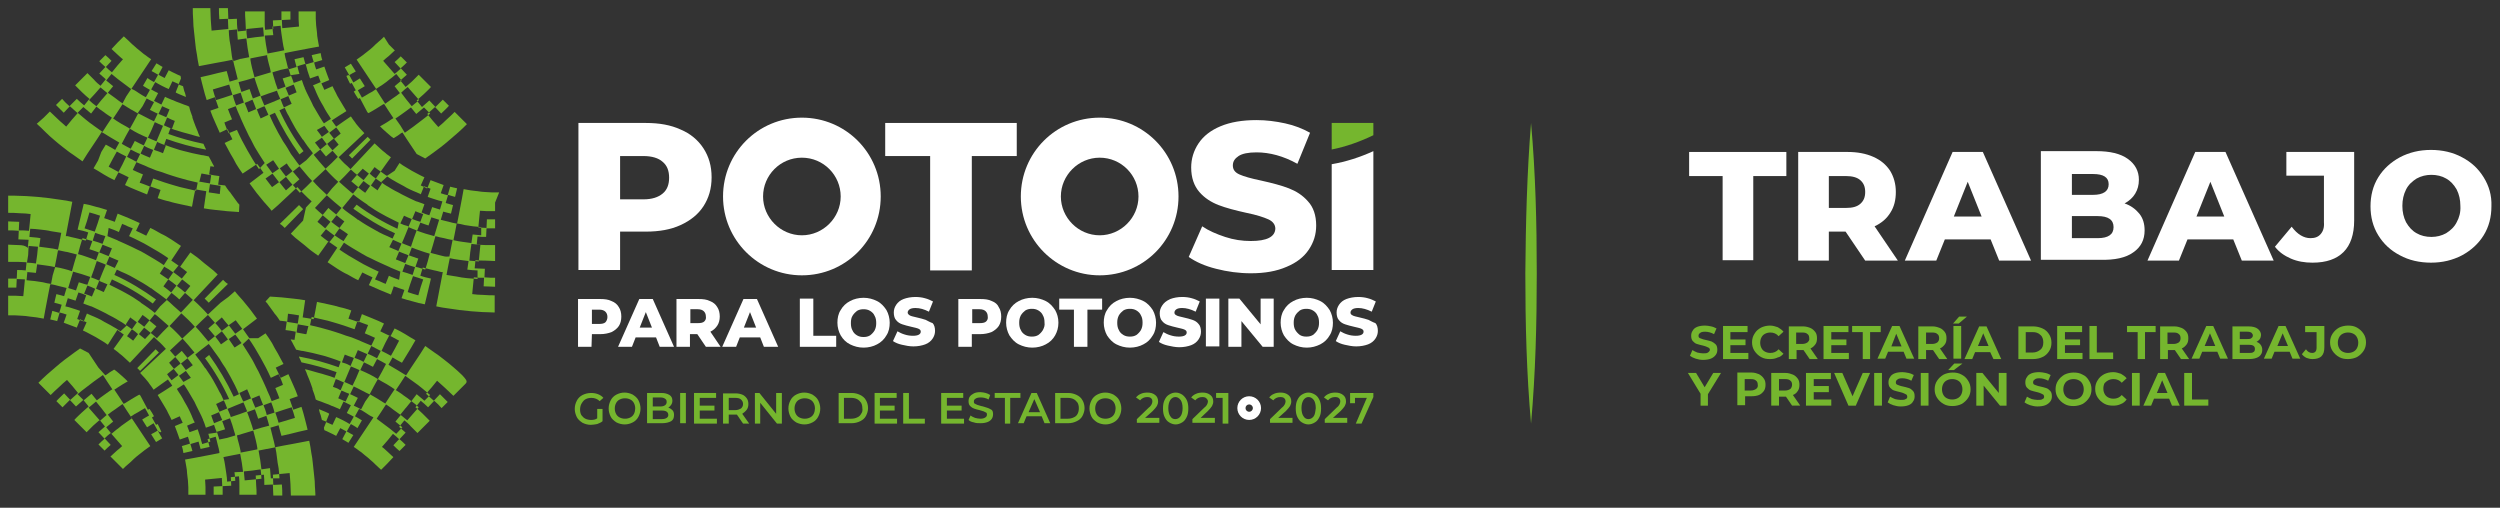 <?xml version="1.0" encoding="UTF-8"?>
<svg id="Layer_1" data-name="Layer 1" xmlns="http://www.w3.org/2000/svg" viewBox="0 0 612 124.3">
  <rect x="0" y="0" width="612" height="124.3" fill="#333333" stroke="none"/>
  <defs>
    <style>
      .cls-1 {
        fill: #fff;
      }

      .cls-2 {
        fill: #75b62e;
      }
    </style>
  </defs>
  <g id="Logo">
    <path class="cls-2" d="m122.2,47.1h-1.8c-.6,0-1.2-.1-1.7-.1h0c-.5,0-1.1-.1-1.8-.2h0c-.6-.1-1.2-.1-1.7-.2h0c-.6-.1-1.2-.2-1.7-.3h0l-.4,2.2-.4,2.1-.4,2.1-.4,2h-.3c-.5-.1-1.1-.2-1.7-.4h0c-.7-.2-1.4-.3-2-.5l.6-2c.6.2,1.2.3,1.9.5h0l.5-2.1h0c-.7-.2-1.2-.3-1.8-.5l.6-2c.5.2,1.1.3,1.7.5h0l.5-2.1h0c-.6-.1-1.2-.3-1.7-.4h0l-.6,2.1c-.5-.1-1.1-.3-1.7-.5l.7-2h0c-.6-.2-1.1-.4-1.6-.6h0c-.5-.2-1.1-.4-1.6-.6h0l-.8,2h-.1q-.1,0-.2-.1c-.4-.2-.8-.4-1.3-.6l.9-2h0c-.6-.3-1.1-.5-1.6-.8h0c-.5-.3-1-.5-1.5-.8h0c-.5-.3-1-.6-1.5-.9h0c-.5-.3-1-.6-1.5-1h0l-1.2,1.9-1.8,1.2h-.2c-.4-.3-.9-.6-1.4-1l1.2-1.7h0l1.3-1.8h0c-.5-.4-1-.7-1.4-1.1h0c-.4-.3-.9-.7-1.3-1.1h0c-.4-.4-.9-.8-1.3-1.2h0l-1.5,1.6h0l-1.4,1.5h0l-1.5,1.6h0l-1.5,1.6c-.5-.5-1-1-1.5-1.4h0c-.4-.4-.9-.9-1.4-1.5l1.6-1.5h0l1.6-1.5h0l1.6-1.5h0l1.5-1.4h0c-.4-.4-.8-.9-1.2-1.3h0c-.4-.5-.8-.9-1.1-1.4h0c-.3-.4-.7-.9-1-1.4h0l-1.9,1.3h0l-1.7,1.2c-.4-.5-.7-1-1-1.4,0,0,0-.1-.1-.1h0l1.7-1.1,1.9-1.2h0c-.3-.5-.6-1-.9-1.5h0c-.3-.5-.6-1-.9-1.5h0c-.3-.5-.6-1-.8-1.5h0c-.3-.5-.5-1-.8-1.6h0l-2,.9c-.2-.5-.4-.9-.6-1.3q0-.1-.1-.2v-.1l1.9-.8h0c-.2-.5-.4-1.1-.6-1.6h0c-.2-.5-.4-1.1-.6-1.7h0l-2,.7c-.2-.6-.4-1.2-.5-1.7l2-.6h0c-.2-.5-.3-1.1-.4-1.7h0l-2.2.5h0c.2.6.3,1.2.5,1.7l-2,.6c-.2-.6-.3-1.2-.5-1.8h0l-2.2.5h0c.2.7.3,1.3.5,1.9l-2,.6c-.2-.6-.3-1.3-.5-2h0c-.2-.6-.3-1.2-.4-1.7v-.3l2-.4,2.1-.4,2.1-.4,2.2-.4h0c-.1-.6-.2-1.2-.3-1.7h0c-.1-.6-.2-1.1-.2-1.7h0c-.1-.6-.1-1.2-.2-1.7h0c0-.5-.1-1.1-.1-1.7h0v-1.8h-4.2v1.9h0c0,.7.1,1.3.1,1.8h0l-2,.2h0l-2.1.2c0-.6-.1-1.3-.1-2l2.1-.1h0v-2h-2.2v2.1l-2.1.1h0c0,.8.1,1.5.1,2.1l-2,.2c-.1-.7-.1-1.4-.1-2.2h0v-2.3h-4.8c0,.7,0,1.5.1,2.4h0c0,.8.1,1.6.1,2.3l-2,.2c-.2-1.4-.2-2.2-.2-3.1h0l-2.1.1c0-1-.1-1.8-.1-2.6v-.1h-2.2c0,.8,0,1.7.1,2.7h0l2.1-.1c0,.9.1,1.7.1,2.5l-2,.2h0l-2.1.2c-.1-.8-.1-1.7-.2-2.7h0c0-1-.1-1.9-.1-2.8h-4.3c0,.9,0,1.8.1,2.9h0c0,1,.1,2,.2,2.8h0c.1.9.2,1.8.3,2.8h0c.1,1,.2,1.9.4,2.8h0c.1.9.3,1.9.5,2.9h0l2.1-.4,2.1-.4,2.2-.4h0l2-.4v.3c.1.6.3,1.3.5,2.1h0c.2.9.4,1.7.6,2.4l-2,.6c-.2-.8-.4-1.6-.7-2.6h0l-2.2.5h0l-2,.5h0l-2.2.5h0c.2,1,.5,1.9.7,2.8h0c.2.9.5,1.8.8,2.8h0l2-.7c.3.9.6,1.8.9,2.6h0l-2,.7h0c.3.9.7,1.8,1.1,2.7h0c.4.9.8,1.8,1.2,2.7h0l1.9-.9c.4.9.8,1.7,1.2,2.5h0l-1.9.9h0c.4.8.9,1.6,1.4,2.6h0c.5.8,1,1.7,1.4,2.5h0c.5.8,1,1.6,1.6,2.4h0l1.8-1.2h0l1.8-1.2v.1l.1.1c.4.6.9,1.2,1.4,2l-1.7,1.3h0l-1.7,1.3h0c.6.8,1.2,1.6,1.7,2.3h0c.6.7,1.2,1.5,1.8,2.2h0c.6.7,1.3,1.4,1.9,2.2h0l1.6-1.4,1.6-1.5h0l1.5-1.4h0l1.6-1.5c.6.7,1.2,1.3,1.7,1.8h0c.5.5,1.1,1.1,1.8,1.7l-1.4,1.5h0l-.7,3.2h0l-1.5,1.6h0l-1.5,1.6h0c.7.7,1.4,1.3,2.2,1.9h0c.8.6,1.5,1.2,2.2,1.8h0c.7.6,1.5,1.1,2.3,1.7h0l1.3-1.8h0l1.2-1.7c.7.5,1.4,1,2,1.4l.1.1h.1l-1.2,1.8h0l-1.2,1.8h0c.8.5,1.6,1.1,2.4,1.6h0c.8.5,1.6,1,2.5,1.4h0c.9.5,1.7,1,2.6,1.4h0l1-1.9h0c.8.4,1.6.8,2.5,1.2l-.9,1.9h0c.9.4,1.8.8,2.7,1.2h0c.9.4,1.8.7,2.7,1.1h0l.7-2h0c.8.3,1.7.6,2.6.9l-.7,2h0c1,.3,1.9.6,2.8.8h0c.9.3,1.8.5,2.9.7h0l.5-2.1h0l.5-2.1h0l.5-2.1h0c-.9-.2-1.8-.4-2.6-.7l.6-2c.8.2,1.6.4,2.4.6h0c.8.2,1.5.3,2.1.5h.4l-.4,2.1-.4,2.1-.4,2.1-.4,2.1h0c1,.2,1.9.4,2.9.5h0c.9.1,1.9.3,2.8.4h0c1,.1,1.9.2,2.8.3h0c.9.1,1.8.1,2.8.2h0c1.1,0,2,.1,2.9.1h.1v-2.1h0v-2.1h0c-.8,0-1.7,0-2.8-.1h0c-1,0-1.9-.1-2.7-.2l.2-2.1h0l.2-2c.8.1,1.6.1,2.5.1l-.1,2.1h0c1,0,1.9.1,2.7.1h.1v-2.2h0c-.8,0-1.6,0-2.6-.1l.1-2.1h0c-.9,0-1.7-.1-2.5-.1l.2-2c.7.1,1.5.1,2.3.1h0c.9,0,1.7.1,2.4.1h.1v-2.1h0v-1.8h-2.3c-.8,0-1.5-.1-2.2-.1l.2-2c.7.1,1.4.1,2.1.1h0l.1-2.1h2.1v-2.2h-2l-.1,2.1c-.7,0-1.4-.1-2-.1l.2-2.1h0l.2-2c.6,0,1.2.1,1.8.1h1.9v-2.1h0l1-2.5h0Zm-21.6,13.3c-.7-.3-1.4-.5-2.2-.9l.8-1.9h0l.8-2c.7.3,1.4.6,2,.8l-.7,1.9h0l-.7,2.1Zm-1.4,4c-.8-.3-1.5-.6-2.3-.9l.8-1.9c.8.3,1.5.6,2.3.9l-.8,1.9Zm-16.1-8.6c-.7-.5-1.4-1-2-1.5l1.3-1.6c.6.5,1.2,1,1.9,1.5h0l-1.2,1.6Zm.7-4.9l1.3-1.6h0l.1-.1h0l1.3-1.6c.5.4,1.1.9,1.7,1.3h0c.6.4,1.1.8,1.6,1.1,0,0,.1,0,.1.1,0,0,.1,0,.1.1h0c.6.4,1.2.8,1.8,1.2h0c.6.4,1.2.7,1.9,1.1h0c.7.4,1.3.7,1.9,1h0l2,1-.3,1.5c-3.5-1.6-6.9-3.6-10-5.9h0l-.8,1h0c3.2,2.3,6.6,4.4,10.2,6l-.6,1.3c-.8-.4-1.5-.7-2.2-1h0c-.7-.3-1.4-.7-2.1-1.1h0c-.7-.4-1.4-.8-2.1-1.2h0c-.7-.4-1.4-.9-2-1.3h-.1s-.1,0-.1-.1c-.5-.4-1.1-.8-1.8-1.3h0c-.7-.5-1.4-1-1.9-1.5Zm6.8-5.4l-1.2,1.7c-.6-.4-1.2-.9-1.7-1.3l1.3-1.6c.5.4,1,.8,1.6,1.2Zm10.3,8.1l.8-1.9c.6.3,1.3.5,1.9.7l-.7,1.9c-.7-.2-1.3-.4-2-.7Zm-4.7,5.1c.7.3,1.3.6,1.8.8.1,0,.2.1.2.1h.1l-.8,1.9s-.1,0-.1-.1c-.1,0-.2-.1-.2-.1-.6-.2-1.1-.5-1.9-.8l.9-1.8Zm1.8-4l.9-1.9c.6.3,1.1.5,1.6.7.1,0,.1.1.2.1h.1l-.8,1.9s-.1,0-.1-.1c-.1,0-.1-.1-.2-.1-.5-.1-1.1-.3-1.7-.6Zm4.9-.2c.6.2,1.3.5,2,.7h0l.7-2c.7.2,1.3.4,1.9.6l-.6,2h0l-.6,2c-.7-.2-1.4-.4-2.1-.6h0c-.7-.2-1.4-.5-2.1-.7l.8-2Zm-8.1-11.3c.5.3,1,.7,1.6,1h0c.5.3,1,.6,1.6.9h0c.6.3,1.1.6,1.6.9h0c.5.3,1.1.5,1.7.8h0c.5.2,1,.4,1.4.6q.1,0,.2.1s.1,0,.1.1h0l.8-2c.6.2,1.1.4,1.6.6l-.7,2h0c.6.2,1.1.4,1.8.6h0c.6.2,1.2.4,1.8.5l-.6,2c-.6-.2-1.2-.4-1.9-.6h0l-.7,2c-.7-.2-1.3-.4-1.9-.7l.7-2h0c-.6-.2-1.2-.5-1.9-.7h-.1c-.1,0-.1-.1-.2-.1-.4-.2-.9-.4-1.5-.7h0l-1.8-.9h0c-.5-.3-1.1-.6-1.7-.9h0c-.6-.3-1.2-.7-1.7-1h0c-.6-.3-1.1-.7-1.7-1.1l1.5-1.4Zm-1.3,1.7h0l-1.1,1.7h0s-.1,0-.1-.1c-.5-.3-.9-.7-1.5-1.1l1.2-1.7c.5.4,1,.7,1.4,1,0,.1.1.2.1.2Zm-1.8-4h0c.5.4.9.7,1.5,1.1l-1.2,1.7c-.6-.4-1.1-.8-1.5-1.2l1.2-1.6Zm-2.9.4c.5.4,1,.8,1.5,1.2l-1.3,1.6c-.5-.4-1-.8-1.6-1.3l1.4-1.5Zm-4.4,1.8h0l1.5-1.6c.5.5,1,.9,1.5,1.3l-1.4,1.6h0c.6.5,1.1.9,1.7,1.4l-1.3,1.6c-.6-.4-1.1-.9-1.7-1.4h0c-.6-.5-1.1-1-1.7-1.5l1.4-1.4Zm-3-6.3c-.4-.5-.9-1-1.3-1.6l1.6-1.3c.4.5.8,1,1.2,1.5l-1.5,1.4Zm-.2,3.1l-1.5,1.4c-.5-.6-1-1.1-1.5-1.7h0c-.5-.6-1-1.2-1.4-1.7l1.6-1.3c.4.5.9,1.1,1.4,1.7h0l1.6-1.4c.4.5.9,1,1.3,1.5l-1.5,1.5h0Zm-1.8-9.1h0c0,.1.1.1.1.1.3.4.6.9,1,1.4l-1.7,1.2c-.4-.6-.7-1-1.1-1.5,0,0,0-.1-.1-.1v-.1l1.8-1Zm-.6,2.9c.4.6.8,1.1,1.2,1.6l-1.6,1.3c-.4-.5-.8-1.1-1.3-1.7l1.7-1.2Zm3.5-2.5c.4.5.8,1,1.1,1.5l-1.6,1.3c-.4-.5-.8-1-1.2-1.5l1.7-1.3Zm-9-13.1h0c-.2-.7-.4-1.4-.5-1.9l2-.6c.2.6.3,1.1.5,1.8h0c.2.6.4,1.2.6,1.8h0l2-.7h0c.2.5.4,1.1.6,1.6l-1.9.8h0s0,.1.1.1q0,.1.1.2c.2.4.4.9.6,1.4h0c.3.6.5,1.2.8,1.7h0c.3.5.5,1,.9,1.6h0c.3.6.6,1.1.9,1.6h0c.3.5.7,1,1,1.6l-1.7,1.1c-.4-.5-.7-1.1-1.1-1.7h0c-.3-.6-.7-1.1-1-1.7h0c-.4-.6-.7-1.2-.9-1.7h0c-.3-.6-.6-1.2-.9-1.8h0c-.3-.6-.5-1-.7-1.5,0-.1-.1-.1-.1-.2v-.1h0c-.3-.6-.5-1.3-.7-1.9h0l-2,.7c-.2-.6-.4-1.2-.7-1.9l2.1-.3Zm-6.6,24.3c-.5-.7-1-1.3-1.4-1.9l-.1-.1v-.1l1.7-1.1v.1l.1.1c.4.6.8,1.2,1.3,1.9l-1.6,1.1Zm-6.4-22.8l2-.6c.2.7.4,1.4.7,2.2h0c.3.8.5,1.5.8,2.2l-1.9.7c-.3-.7-.5-1.5-.8-2.3h0l-2,.7c-.3-.9-.5-1.7-.7-2.4l1.9-.5h0Zm5.1-6.1v.3c.1.5.2,1.1.4,1.8h0c.2.7.4,1.4.5,2.1l-2,.6h0l-2,.6c-.2-.7-.4-1.5-.6-2.3h0c-.2-.8-.3-1.4-.4-2v-.3l2-.4,2.1-.4Zm2.4,8.7c.2.7.5,1.3.8,2l-1.9.8-2,.8c-.3-.7-.6-1.5-.9-2.2l1.9-.7h0l2.1-.7Zm-8.9.5c.3.8.5,1.6.8,2.4l-1.9.7c-.3-.8-.6-1.6-.8-2.5l1.9-.6Zm2.9,1.7c.3.7.6,1.5.9,2.3l-1.9.8c-.3-.8-.6-1.6-.9-2.3l1.9-.8Zm2.9,1.6s0,.1.1.1c0,.1.1.2.1.2.2.5.5,1.1.8,1.8l-1.9.9c-.3-.7-.6-1.3-.8-1.9,0-.1-.1-.2-.1-.2,0,0,0-.1-.1-.1l1.9-.8Zm6,10.8h0q-.1-.1-.1-.2h0c-.4-.7-.9-1.4-1.3-2h0c-.4-.7-.8-1.4-1.2-2.1h0c-.4-.8-.8-1.5-1.1-2.1h0c-.3-.7-.7-1.4-1-2.2l1.3-.6c1.7,3.6,3.7,7,6,10.2h0l1-.8h0c-2.3-3.1-4.3-6.5-5.9-10l1.3-.6c.3.7.6,1.4,1,2h0c.3.6.6,1.2,1,1.9h0c.4.7.7,1.3,1.1,1.9h0c.4.6.8,1.2,1.2,1.8h0s0,.1.1.1c0,0,0,.1.1.1.3.5.7,1,1.1,1.6h0c.5.6.9,1.2,1.3,1.7l-1.6,1.7h0l-1.7,1.3c-.5-.6-.9-1.2-1.4-1.9h0c-.5-.6-.9-1.2-1.2-1.8Zm.9,5.1l-1.6,1.3c-.5-.6-1-1.3-1.5-2l1.7-1.2c.4.7.9,1.3,1.4,1.9Zm.3-21.2c.2.6.5,1.2.7,1.9l-1.9.8c-.3-.7-.5-1.3-.8-1.9l2-.8Zm-1.3,2.8v.1c0,.1.1.1.1.2.2.5.4,1,.7,1.6l-1.9.9c-.3-.6-.5-1.2-.7-1.7,0-.1-.1-.1-.1-.2v-.1l1.9-.8Zm0-6.8c.2.6.4,1.2.6,1.9l-2,.6h0c.2.7.5,1.4.7,2l-1.9.7c-.2-.7-.5-1.3-.7-2.1h0c-.2-.8-.5-1.5-.6-2.1l2-.6h0l1.9-.4Zm-3.7-8.1c-.1-.8-.2-1.5-.2-2.1l2-.2c0,.6.1,1.3.2,2h0c.1.7.2,1.4.3,2h0c.1.6.2,1.3.4,2l-2,.4-2.1.4c-.1-.7-.3-1.5-.4-2.2h0c-.1-.7-.2-1.4-.3-2.2l2.1-.1h0Zm-4.6-1.7h0l2.1-.2c.1.7.1,1.4.2,2.2l-2,.2h0l-2.1.3c-.1-.8-.2-1.6-.2-2.3l2-.2Zm-5.3,8.1c-.2-.8-.3-1.7-.4-2.5h0c-.1-.8-.2-1.7-.4-2.6h0c-.1-.9-.2-1.8-.2-2.5l2-.2c.1.8.1,1.6.2,2.5h0l2.1-.3c.1.8.2,1.6.3,2.3h0c.1.8.3,1.5.4,2.3l-2,.4h-.1l-1.9.6Zm-2.2,8.9h0l-1.9.6c-.3-.9-.6-1.8-.8-2.6l2-.6h0l2-.6c.2.8.5,1.6.8,2.5l-2.1.7h0Zm8.6,17.5c-.5-.7-1-1.5-1.5-2.3h0c-.5-.8-.9-1.6-1.4-2.4h0c-.5-.9-.9-1.7-1.3-2.4h0c-.4-.8-.8-1.6-1.2-2.5h0l-2,.8c-.4-.8-.7-1.5-.9-2.1,0-.1-.1-.2-.1-.3s0-.1-.1-.2l1.9-.8h0c-.4-.9-.7-1.7-1-2.5l1.9-.7c.3.8.6,1.6,1,2.4h0c0,.1.1.1.1.2s.1.2.1.3c.3.6.5,1.2.9,2h0c.4.9.8,1.6,1.1,2.3h0c.4.7.8,1.5,1.2,2.3h0c.4.8.9,1.5,1.3,2.2h0c.5.7.9,1.5,1.4,2.2l-1.4,1.5Zm3.2,4.4c-.5-.7-1.1-1.4-1.6-2.1l1.7-1.2c.5.7,1.1,1.4,1.6,2.1l-1.7,1.2Zm3.4.8c-.6-.7-1.1-1.4-1.6-2l1.6-1.3c.5.6,1,1.3,1.6,1.9l-1.6,1.4Zm5-.9h0l-1.6,1.5c-.6-.6-1.1-1.3-1.7-1.9l1.6-1.4h0c-.5-.6-1.1-1.3-1.6-1.9l1.6-1.3c.5.6,1,1.2,1.5,1.8h0c.5.6,1,1.2,1.6,1.8l-1.4,1.4Zm1.6-1.4l1.5-1.4h0l1.6-1.5c.5.6,1,1.1,1.5,1.6h0c.5.5,1,1,1.6,1.5l-1.5,1.6-1.3,1.6c-.6-.6-1.2-1.1-1.7-1.6h0c-.6-.6-1.1-1.1-1.7-1.8Zm1.9,5.1h0l1.5-1.6c.6.5,1.2,1.1,1.8,1.6h0c.6.5,1.2,1,1.8,1.5l-1.3,1.6c-.6-.5-1.3-1-1.9-1.6h0l-1.4,1.7c-.6-.5-1.3-1.1-1.9-1.7l1.4-1.5Zm-.8,4.9l1.3-1.6c.7.6,1.3,1.1,1.9,1.6l-1.3,1.6c-.5-.5-1.2-1-1.9-1.6Zm2.9,5c-.8-.6-1.5-1.1-2.1-1.6l1.3-1.6c.6.5,1.3,1,2.1,1.6l-1.3,1.6Zm1.3-1.7l1.2-1.7c.7.5,1.3.9,1.9,1.3l.1.1h.1l-1.1,1.7h-.1l-.1-.1c-.6-.3-1.2-.8-2-1.3Zm15.8,10.9c-.8-.3-1.7-.6-2.5-1h0l-.8,2q-.1,0-.2-.1c-.1,0-.2-.1-.3-.1-.6-.3-1.3-.6-2.1-.9l.9-1.9h0c-.9-.4-1.7-.8-2.5-1.2h0c-.8-.4-1.6-.8-2.4-1.3h0c-.8-.5-1.6-.9-2.4-1.4h0c-.8-.5-1.6-1-2.3-1.5l1.1-1.7c.7.5,1.4.9,2.2,1.4h0c.7.4,1.5.9,2.2,1.3h0c.8.5,1.6.9,2.3,1.2h0c.7.4,1.5.7,2.3,1.1h0c.8.4,1.4.6,2,.9.1,0,.2.1.2.1.1,0,.1.1.2.1h0c.8.3,1.6.7,2.4,1l-.3,2Zm1.5-3.9c.7.3,1.5.5,2.4.8l-.6,1.9c-.9-.3-1.7-.6-2.5-.8l.7-1.9Zm3.8,5.6h0l-.6,2.1c-.8-.2-1.7-.5-2.6-.8l.6-1.9h0l.7-2c.9.3,1.7.5,2.5.8l-.6,1.8Zm1.7-6.2h0l-.6,2c-.8-.2-1.5-.5-2.4-.7l.7-2h0c-.8-.3-1.6-.5-2.3-.8l.7-1.9c.7.3,1.4.5,2.2.8h0c.8.3,1.5.5,2.2.7l-.5,1.9Zm3-1.5h0c-.8-.2-1.6-.4-2.3-.6l.6-2h0l.6-2.1c.7.2,1.4.4,2.1.5h0c.7.2,1.3.3,1.8.4h.3l-.4,2h0l-.4,2.1h-.3c-.6.1-1.2-.1-2-.3Zm9.2,5.8c-.8-.1-1.6-.1-2.5-.2h0c-.9-.1-1.8-.2-2.6-.4h0c-.8-.1-1.7-.3-2.5-.4l.4-2.1h0l.4-2c.8.2,1.6.3,2.3.4h0c.7.1,1.5.2,2.3.3l-.3,2.1h0c.9.1,1.7.2,2.5.2v2.1Zm.5-6.4l-.2,2.1c-.7-.1-1.5-.1-2.3-.2l.2-2h0l.3-2.1c.8.1,1.5.2,2.2.2l-.2,2h0Zm.4-4.3c-.7-.1-1.4-.1-2.1-.2h0l-.3,2.1c-.8-.1-1.5-.2-2.2-.3h0c-.7-.1-1.4-.2-2.2-.4l.4-2h0l.4-2.1c.7.1,1.3.2,2,.4h0c.6.1,1.3.2,2,.3h0c.7.1,1.4.1,2,.2v2Z"/>
    <path class="cls-2" d="m90,33.5l-4.6,4.5h0c.3.3.6.6.8.8h0l4.5-4.6h0c-.2-.2-.4-.4-.7-.7h0Z"/>
    <path class="cls-2" d="m69.7,55.8l4.5-4.6h0c-.3-.3-.7-.7-1-1h0l-4.7,4.6h0c.4.2.8.6,1.2,1h0Z"/>
    <path class="cls-2" d="m85,18.5l-.2.1h0c.3.7.6,1.3.9,1.9h0l.2-.1c.1,0,.2-.1.2-.1l1,1.8c-.1.1-.2.1-.3.2l-.2.1h0c.3.6.7,1.2,1.1,1.8h0l.2-.1c.1,0,.1-.1.2-.1l1,1.9h0l.8,1.5c.1.1.1.2.2.2l.1.1h0c.6-.3,1.2-.7,1.9-1.1h0c.6-.4,1.1-.7,1.6-1,.1,0,.1-.1.2-.1,0,0,.1,0,.1-.1l1.1,1.7h0l1.2,1.8-.1.1c-.1,0-.1.1-.2.1-.5.3-1,.7-1.7,1.1h0c-.4.2-.8.5-1.2.7h-.1c.5.5,1,1,1.6,1.5h0c.6.5,1.1,1,1.7,1.4h.1c.7-.4,1.3-.8,1.8-1.2.1,0,.1-.1.2-.1,0,0,.1,0,.1-.1l1.1,1.7h0l1.2,1.8,1.2,1.8h0c.7.4,1.4.7,2.1,1.1h0c.5-.4,1-.7,1.4-1h0c.7-.5,1.5-1.1,2.3-1.7h0c.8-.6,1.5-1.2,2.2-1.8h0c.7-.6,1.4-1.2,2.2-1.9h0c.8-.7,1.5-1.4,2.1-2h0l-1.5-1.5h0l-1.5-1.5h0c-.6.6-1.2,1.2-2,1.9h0c-.7.7-1.4,1.3-2,1.8l-1.4-1.6h0l-1.3-1.6c.6-.5,1.2-1.1,1.9-1.7l1.5,1.6h0c.7-.7,1.4-1.3,1.9-1.9h0l-1.5-1.5h0c-.5.5-1.1,1.1-1.8,1.8l-1.5-1.6h0c-.6.6-1.3,1.1-1.8,1.6l-1.3-1.6c.6-.5,1.1-1,1.8-1.6h0c.6-.6,1.2-1.1,1.7-1.7h0l-1.5-1.5h0l-1.5-1.5h0c-.5.5-1,1-1.6,1.6h0c-.6.5-1.1,1-1.6,1.4l-1.3-1.6c.5-.4,1-.9,1.6-1.4h0l-1.5-1.6c.6-.5,1.1-1,1.5-1.4h0l-1.5-1.5h0c-.4.4-.9.9-1.5,1.4h0l1.5,1.6c-.5.5-1,.9-1.5,1.3l-1.4-1.6h0l-1.4-1.6c.4-.4.9-.8,1.4-1.2h0c.5-.5,1-.9,1.4-1.3h.1l-1.5-1.5h0l-1.2-1.9h0c-.4.4-.8.8-1.3,1.2h0c-.5.4-.9.8-1.3,1.2h0c-.4.4-.8.7-1.3,1.1h0c-.5.4-.9.7-1.4,1.1h0c-.5.3-.9.7-1.4,1h0l1.2,1.8h0l1.2,1.8,1.2,1.8,1.2,1.8-.1.1c-.1,0-.1.1-.2.1-.4.3-.9.6-1.5.9h0c-.6.4-1.2.7-1.7,1l-1-1.8c.5-.3,1.1-.6,1.7-1h0l-1.2-1.9h0c-.6.4-1.1.7-1.6,1l-1-1.8c.5-.3,1-.6,1.6-.9h0l-1.2-1.9h0c-.5.3-1,.6-1.5.9h0l1.1,1.9q-.4,0-.5.1Zm20.3,9.3c-.6.5-1.3,1.1-2,1.6h0c-.7.5-1.4,1.1-2.1,1.6h0c-.7.5-1.4,1-2.1,1.5l-1.1-1.8-1.2-1.7c.7-.4,1.3-.9,1.9-1.3h0c.6-.4,1.2-.9,1.9-1.4l1.3,1.6h0c.7-.6,1.3-1.1,1.9-1.6l1.5,1.5Zm-5.5-6.5l1.4,1.6h0l1.4,1.6c-.6.5-1.2,1-1.8,1.5l-1.3-1.6h0l-1.3-1.7c.5-.5,1-.9,1.6-1.4Zm-6.1-.6h0q0-.1,0,0h0c.6-.4,1.1-.8,1.7-1.3h0c.6-.4,1.1-.9,1.6-1.3l1.3,1.6c-.5.4-1.1.9-1.7,1.4h0l1.3,1.7c-.6.5-1.2.9-1.8,1.3h0c-.6.4-1.2.9-1.8,1.3l-1.1-1.7-1.2-1.9c.6-.4,1.1-.7,1.7-1.1Z"/>
    <path class="cls-2" d="m11.1,32.3h0c.8.8,1.5,1.4,2.2,2h0c.7.6,1.4,1.2,2.2,1.8h0c.8.6,1.5,1.2,2.3,1.7h0c.8.6,1.6,1.1,2.4,1.7h0l1.2-1.9h0l1.2-1.8,1.2-1.8,1.1-1.7.1.1c.1,0,.1.1.2.1.5.3,1.1.7,1.8,1.1h0c.8.5,1.5.9,2.2,1.3l-1,1.8c-.7-.4-1.5-.9-2.3-1.3h0l-1.1,1.8h0l-.8,2.1h0l-1.1,1.9h0c.9.5,1.7,1,2.5,1.5h0c.8.5,1.6.9,2.6,1.4h0l1-1.9c.9.4,1.7.8,2.5,1.2h0l-.9,1.9h0c.8.4,1.7.8,2.7,1.2h0c.9.4,1.8.7,2.7,1.1h0l.7-2c.9.3,1.8.6,2.6.9l-.7,2h0c.9.3,1.8.6,2.8.8h0c.9.3,1.9.5,2.8.7h0c.9.2,1.9.4,2.8.6h0l.4-2.2.4-2h.3c.7.1,1.5.3,2.4.4l-.3,2.1h0l-.3,2.1h0c1,.2,2,.3,2.9.4h0c.9.1,1.9.2,2.8.3h0c.9.1,1.9.1,2.9.2h0l.1-1.8h0l-.1-.1c-.1-.1-.1-.2-.2-.2h0c-.6-.8-1.1-1.5-1.6-2.2h0c-.2-.3-.4-.6-.7-.9h0c-.3-.4-.6-.8-.9-1.3h0c-.6-.1-1.2-.1-1.7-.2l.3-2.1h0c-.8-.1-1.6-.2-2.5-.4l.3-2h0c.3,0,.6.1.8.1h.1v-.1c-.2-.4-.5-.8-.7-1.3h0c-.2-.4-.4-.7-.6-1.1h0c-.4-.1-.9-.2-1.4-.3h-.2c-.8-.2-1.6-.3-2.4-.5h0c-.8-.2-1.6-.4-2.4-.6h0c-.9-.2-1.6-.5-2.3-.7h0c-.7-.2-1.4-.5-2.2-.8l.5-1.4c3.1,1.1,6.3,2,9.6,2.6h.1v-.1c-.2-.4-.4-.8-.6-1.3h0c-2.9-.6-5.8-1.4-8.6-2.4l.5-1.4c.7.3,1.4.5,2.1.7h0c.6.2,1.3.4,2.1.6h0c.7.2,1.4.4,2.1.6h0c.3.1.5.1.8.2h.1v-.1c-.2-.4-.4-.8-.5-1.2h0c-.2-.4-.3-.8-.5-1.2h0c-.3-.7-.5-1.4-.8-2.2h0v-.1h0v-.1h0c-.3-.8-.6-1.6-.8-2.5h0l-.2-.1q-.1,0-.2-.1h0c-.6-.2-1.2-.4-1.9-.7h0c-.6-.2-1.1-.4-1.5-.6-.1,0-.1-.1-.2-.1h-.1c-.6-.3-1.3-.5-1.8-.8h0l-.9,1.9-1.8-.9,1-1.9h0c-.6-.3-1.2-.6-1.7-.9l1-1.8c.5.3,1,.6,1.6.9h0c.6.3,1.2.6,1.7.8h0l.9-1.9c.5.2,1.1.5,1.6.7l-.8,2h0s.1,0,.1.1c.1,0,.1.1.2.1.4.2.9.4,1.4.6h0c.2.1.5.2.7.3h.1v-.1c-.1-.4-.2-.9-.4-1.3h0c-.1-.4-.2-.8-.3-1.2h0c-.3-.1-.5-.2-.8-.3-.1,0-.1-.1-.2-.1h-.1l.6-1.5h0c0-.2-.1-.4-.1-.6h0c-.5-.2-.9-.4-1.3-.6h0c-.5-.2-1-.5-1.6-.8h0l-1,1.9c-.6-.3-1.1-.6-1.5-.8l1-1.9h0c-.5-.3-1-.6-1.5-.9h0l-1.2,1.9h0c.6.3,1.1.6,1.6.9l-1,1.8c-.5-.3-1.1-.6-1.6-1h0l-1.1,1.9h0c.6.4,1.2.7,1.7,1l-1,1.8c-.6-.3-1.1-.6-1.7-1h0c-.6-.4-1-.7-1.5-.9-.1,0-.1-.1-.2-.1,0,0-.1,0-.1-.1l1.2-1.8,1.2-1.8,1.2-1.8h0l1.2-1.8h0c-.5-.3-1-.7-1.4-1h0c-.5-.3-.9-.7-1.4-1.1h0c-.5-.4-.9-.7-1.3-1.1h0c-.4-.3-.8-.7-1.3-1.2h0c-.5-.5-.9-.8-1.3-1.2h0l-1.5,1.5h0l-1.5,1.6h0c.4.4.9.8,1.4,1.3h0c.5.4.9.9,1.4,1.2l-1.4,1.6h0l-1.3,1.6c-.5-.4-1-.8-1.5-1.3l1.4-1.5h0c-.5-.5-1-1-1.5-1.4h0l-1.5,1.5h0c.4.4.9.9,1.5,1.4l-1.5,1.6h0c.6.5,1.1,1,1.6,1.4l-1.3,1.6c-.5-.4-1.1-.9-1.6-1.5h0l-1.6-1.6h0l-1.5,1.5h0l-1.5,1.5h0l1.7,1.7h0c.6.6,1.2,1.1,1.8,1.6l-1.3,1.6c-.6-.5-1.2-1-1.8-1.6h0l-1.8,1.8c-.7-.6-1.3-1.2-1.8-1.8h0l-1.5,1.5h0c.6.6,1.2,1.2,1.9,1.9h0l1.5-1.6c.7.6,1.3,1.2,1.9,1.7l-1.4,1.6h0l-1.4,1.7c-.6-.6-1.3-1.1-2-1.8h0c-.7-.7-1.4-1.3-2-1.9h0l-1.5,1.5h0l-1.7,1.5h0c.7.6,1.4,1.3,2.1,2Zm18.9,7.9l-1,1.9c-.9-.5-1.7-.9-2.4-1.3l1-1.9h0l1-1.8c.7.4,1.5.8,2.3,1.2l-.9,1.9h0Zm1.1-1.8l.9-1.8c.8.4,1.5.8,2.3,1.1l-.9,1.9c-.8-.4-1.5-.8-2.3-1.2Zm6.8-8.5c.6.3,1.3.6,2,.9l-.8,1.9h0l-.8,1.9c-.7-.3-1.5-.6-2.1-.9l.9-1.9.8-1.9Zm2.7,5.7l-.7,1.9c-.7-.3-1.3-.5-1.9-.7-.1,0-.2-.1-.2-.1,0,0-.1,0-.1-.1l.8-1.9s.1,0,.1.1c.1,0,.1.1.2.1.5.2,1.1.5,1.8.7Zm-3.1,1.1l-.8,1.9c-.8-.3-1.6-.7-2.3-1l.9-1.9c.6.4,1.4.7,2.2,1Zm13.6,10.4l.3-2c.9.1,1.7.3,2.6.4l-.2,2c-.8-.1-1.7-.3-2.7-.4Zm-1.8-4.6h.2c.7.1,1.4.3,2.2.4l-.3,2c-.9-.1-1.6-.3-2.3-.4h-.3l.5-2c-.1,0,0,0,0,0Zm-8.4.1h0c.8.3,1.6.5,2.5.8h0c.8.2,1.7.5,2.5.7h0c.8.2,1.7.4,2.5.6l-.4,2c-.9-.2-1.8-.4-2.6-.6h0c-.9-.2-1.8-.4-2.7-.7h0c-.9-.3-1.8-.5-2.6-.8h0c-.8-.3-1.7-.6-2.6-.9h0l-.7,2c-.8-.3-1.5-.6-2.1-.8-.1,0-.2-.1-.3-.1s-.1,0-.2-.1l.8-2h0c-.9-.4-1.7-.7-2.5-1.1l.9-1.9c.8.3,1.6.7,2.4,1h0c.1,0,.1.1.2.1s.2.1.2.1c.6.2,1.2.5,2,.8h0c1.1.3,1.9.6,2.7.9h0Zm1.9-13h0l-.7,1.9c-.7-.2-1.2-.5-1.7-.7-.1,0-.1-.1-.2-.1h-.1l.8-1.9h.1c.1,0,.1.1.2.1.4.2,1,.5,1.6.7Zm-3.1-3.6c.6.3,1.2.5,1.8.8l-.8,1.9c-.7-.3-1.3-.6-1.9-.8l.9-1.9Zm-4.8,0h0l1-1.9c.6.3,1.1.6,1.8.9l-1,1.9h0c.7.3,1.3.7,1.9.9l-.9,1.9c-.6-.3-1.3-.6-2-1h0c-.7-.4-1.4-.7-2-1l1.2-1.7Zm-1,6.7h0c.8.4,1.5.7,2.2,1l-.9,1.9c-.7-.3-1.4-.7-2.2-1.1h0l-1,1.9c-.8-.4-1.5-.8-2.2-1.2l1-1.9h0l1-1.8c.6.4,1.3.8,2.1,1.2h0Zm-.1-4.9l-1,1.9h0l-1,1.8c-.7-.4-1.3-.8-2.1-1.2h0c-.6-.4-1.2-.7-1.7-1.1-.1,0-.1-.1-.2-.1l-.1-.1,1.2-1.8,1.1-1.7s.1,0,.1.1c.1,0,.1.1.2.1.5.3,1,.6,1.6,1h0c.7.4,1.3.7,1.9,1.1Zm-6.5-9.7c.5.4,1,.8,1.6,1.3h0c.5.4,1.1.8,1.6,1.2h0c.5.4,1.1.8,1.6,1.2l-1.2,1.8h0l-.9,1.7c-.6-.4-1.2-.8-1.8-1.3h0c-.6-.4-1.2-.9-1.8-1.3l1.3-1.6h0c-.6-.5-1.1-.9-1.7-1.4l1.3-1.6Zm-4.1,4.9h0l1.4-1.6c.5.4,1.1.9,1.7,1.4l-1.3,1.5h0l-.1.1h0l-1.3,1.6c-.7-.5-1.3-1-1.8-1.5l1.4-1.5Zm-2.8,3.2c.6.5,1.2,1,1.9,1.6h0l1.3-1.7c.6.5,1.3,1,1.9,1.4h0c.6.5,1.3.9,1.9,1.3l-1.2,1.8-1.1,1.7c-.7-.5-1.4-1-2.1-1.5h0c-.7-.5-1.4-1-2.1-1.6h0c-.7-.6-1.3-1.1-1.9-1.6l1.4-1.4Z"/>
    <path class="cls-2" d="m77.1,119.3h0q0-.1,0,0h0c0-1.1-.1-2.1-.2-2.9h0c-.1-.9-.2-1.8-.3-2.8h0c-.1-1-.2-1.9-.4-2.8h0c-.1-.9-.3-1.9-.5-2.9h0l-2.1.4-2.1.4-2.2.4h0l-2,.4v-.3c-.1-.6-.3-1.3-.5-2.1h0c-.2-.9-.4-1.7-.6-2.4l2-.6c.2.8.4,1.6.7,2.6h0l2.2-.5h0l2-.5h0l2.2-.5h0c-.2-1-.5-1.9-.7-2.8h0c-.2-.9-.5-1.8-.8-2.8h0l-2,.7c-.3-.9-.6-1.8-.9-2.6h0l2-.7h0c-.3-.9-.7-1.8-1.1-2.7h0c-.4-.9-.8-1.8-1.2-2.7h0l-1.9.9c-.4-.9-.8-1.7-1.2-2.5h0l1.9-.9h0c-.4-.8-.9-1.6-1.4-2.6h0c-.5-.8-1-1.7-1.4-2.5h0c-.5-.8-1-1.6-1.6-2.4h0l-1.8,1.2h-2.2v-.1l-.1-.1c-.4-.6-.9-1.2-1.4-2l1.7-1.3h0l1.7-1.3h0c-.6-.8-1.2-1.6-1.7-2.3h0c-.6-.7-1.2-1.5-1.8-2.2h0c-.6-.7-1.3-1.4-1.9-2.2h0l-1.6,1.4h0l-1.9,1.4h0l-1.5,1.4h0l-1.6,1.5c-.6-.7-1.2-1.3-1.7-1.8h0c-.5-.5-1.1-1.1-1.8-1.7l1.4-1.5h0l1.5-1.6h0l1.5-1.6h0l1.5-1.6h0c-.7-.7-1.4-1.3-2.2-1.9h0c-.8-.6-1.5-1.2-2.2-1.8h0c-.7-.6-1.5-1.1-2.3-1.7h0l-1.3,1.8h0l-1.2,1.7c-.7-.5-1.4-1-2-1.4l-.1-.1h-.1l1.2-1.8h0l1.2-1.8h0c-.8-.5-1.6-1.1-2.4-1.6h0c-.8-.5-1.6-1-2.5-1.4h0c-.9-.5-1.7-1-2.6-1.4h0l-1,1.9h0c-.8-.4-1.6-.8-2.5-1.2l.9-1.9h0c-.9-.4-1.8-.8-2.7-1.2h0c-.9-.4-1.8-.7-2.7-1.1h0l-.7,2h0c-.8-.3-1.7-.6-2.6-.9l.7-2h0c-1-.3-1.9-.6-2.8-.8h0c-.9-.3-1.8-.5-2.9-.7h0l-.5,2.1h0l-.5,2.1h0l-.5,2.1h0c.9.2,1.8.4,2.6.7l-.6,2c-.8-.2-1.6-.4-2.4-.6h0c-.8-.2-1.5-.3-2.1-.5h-.4l.4-2.1.4-2.1.4-2.1.4-2.1h0c-1-.2-1.9-.4-2.9-.5h0c-.9-.1-1.9-.3-2.8-.4h0c-1-.1-1.9-.2-2.8-.3h0c-.9-.1-1.8-.1-2.8-.2h0c-1.1,0-2-.1-2.9-.1h-1.5v2.1h0v2.1h0c.8,0,1.7,0,2.8.1h0c1,0,1.9.1,2.7.2l-.2,2.1h0l-.2,2c-.8-.1-1.6-.1-2.5-.1l.1-2.1h0c-1,0-1.9-.1-2.7-.1h0v2.2h0c.8,0,1.6,0,2.6.1l-.1,2.1h0c.9,0,1.7.1,2.5.1l-.2,2c-.6-.6-1.4-.7-2.2-.7h0c-.9,0-1.7-.1-2.4-.1h-.2v2.1h0v2.1h2.3c.8,0,1.5.1,2.2.1l-.2,2c-.7-.1-1.4-.1-2.1-.1h0l-.1,2.1h-2.1v2.2h2l.1-2.1c.7,0,1.4.1,2,.1l-.2,2.1h0l-.2,2c-.6,0-1.2-.1-1.8-.1h-1.9v2.6h0v2.2h1.8c.6,0,1.2.1,1.7.1h0c.5,0,1.1.1,1.8.2h0c.6.1,1.2.1,1.7.2h0c.6.1,1.2.2,1.7.3h0l.4-2.2.4-2.1.4-2.1.4-2h.3c.5.1,1.1.2,1.7.4h0c.7.2,1.4.3,2,.5l-.6,2c-.6-.2-1.2-.3-1.9-.5h0l-.5,2.1h0c.7.2,1.2.3,1.8.5l-.6,2c-.5-.2-1.1-.3-1.7-.5h0l-.5,2.1h0c.6.1,1.2.3,1.7.4h0l.6-2.1c.5.1,1.1.3,1.7.5l-.7,2h0c.6.2,1.1.4,1.6.6h0c.5.2,1.1.4,1.6.6h0l.8-2h.1q.1,0,.2.1c.4.2.8.4,1.3.6l-.9,2h0c.6.3,1.1.5,1.6.8h0c.5.3,1,.5,1.5.8h0c.5.3,1,.6,1.5.9h0c.5.3,1,.6,1.5,1h0l1.2-1.9,1.1-1.7h.1l.1.1c.4.3.9.6,1.4,1l-1.2,1.7h0l-1.3,1.8h0c.5.4,1,.7,1.4,1.1h0c.4.3.9.7,1.3,1.1h0c.4.4.9.8,1.3,1.2h0l1.5-1.6h0l1.4-1.5h0l1.5-1.6h0l1.5-1.6c.5.5,1,1,1.5,1.4h0c.4.4.9.9,1.4,1.5l-1.6,1.5h0l-1.6,1.5h0l-1.6,1.5h0l-1.5,1.4h0c.4.4.8.9,1.2,1.3h0c.4.5.8.9,1.1,1.4h0c.3.4.7.9,1,1.4h0l1.8-1.3h0l1.7-1.2c.4.5.7,1,1,1.4,0,0,0,.1.1.1h0l-1.7,1.1-1.9,1.2h0c.3.5.6,1,.9,1.5h0c.3.5.6,1,.9,1.5h0c.3.5.6,1,.8,1.5h0c.3.5.5,1,.8,1.6h0l2-.9c.2.5.4.9.6,1.3q0,.1.1.2v.1l-1.9.8h0c.2.5.4,1.1.6,1.6h0c.2.5.4,1.1.6,1.7h0l2-.7c.2.6.4,1.2.5,1.7l-2,.6h0c.2.5.3,1.1.4,1.7h0l2.2-.5h0c-.2-.6-.3-1.2-.5-1.7l2-.6c.2.6.3,1.2.5,1.8h0l2.2-.5h0c-.2-.7-.3-1.3-.5-1.9l2-.6c.2.6.3,1.3.5,2h0c.2.6.3,1.2.4,1.7v.3l-2,.4-2.1.4-2.1.4-2.2.4h0c.1.6.2,1.2.3,1.7h0c.1.6.2,1.1.2,1.7h0c.1.6.1,1.2.2,1.7h0c0,.5.1,1.1.1,1.7h0v1.8h4.2v-1.9h0c0-.7-.1-1.3-.1-1.8h0l2-.2h0l2.1-.2c0,.6.1,1.3.1,2l-2.1.1h0v2h2.2v-2.1l2.1-.1h0c0-.8-.1-1.5-.1-2.1l2-.2c.1.7.1,1.4.1,2.2h0v2.3h4.2c0-.7,0-1.5-.1-2.4h0c0-.8-.1-1.6-.1-2.3l2-.2c.1.8.1,1.6.1,2.5h0l2.1-.1c0,1,.1,1.8.1,2.6v.1h2.2c0-.8,0-1.7-.1-2.7h0l-2.1.1c0-.9-.1-1.7-.1-2.5l2-.2h0l2.1-.2c.1.8.1,1.7.2,2.7h0c0,1,.1,1.9.1,2.8h6s0-.9-.1-2h0Zm-13.1-14.6l-2,.6c-.2-.7-.4-1.4-.7-2.2h0c-.3-.8-.5-1.5-.8-2.2l1.9-.7c.3.7.5,1.5.8,2.3h0l2-.7c.3.9.5,1.7.7,2.4l-1.9.5h0Zm-5.1,6.1h0v-.3c-.1-.5-.2-1.1-.4-1.8h0c-.2-.7-.4-1.4-.5-2.1l2-.6h0l2-.6c.2.7.4,1.5.6,2.3h0c.2.8.3,1.4.4,2v.3l-2,.4-2.1.4Zm-2.4-8.7c-.2-.7-.5-1.3-.8-2l1.9-.8h0l2-.8c.3.7.6,1.5.9,2.2l-1.9.7h0l-2.1.7Zm-4.1,1.5c-.2-.6-.5-1.2-.7-1.9l1.9-.8c.3.7.5,1.3.8,1.9l-2,.8Zm1.3-2.8h0c0-.2-.1-.2-.1-.3-.2-.5-.4-1-.7-1.6l1.9-.9c.3.6.5,1.2.7,1.7,0,.1.1.1.1.2v.1l-1.9.8Zm1-2.9c-.3-.7-.6-1.4-1-2h0c-.3-.6-.6-1.2-1-1.9h0c-.4-.7-.7-1.3-1.1-1.9h0c-.4-.6-.8-1.2-1.2-1.8h0s0-.1-.1-.1c0,0,0-.1-.1-.1-.3-.5-.7-1-1.1-1.6h0c-.5-.6-.9-1.2-1.3-1.7l1.6-1.3h0l1.7-1.3c.5.6.9,1.2,1.4,1.9h0c.5.7.9,1.2,1.3,1.8l.1.1v.1h0c.4.7.9,1.4,1.3,2h0c.4.7.8,1.4,1.2,2.1h0c.4.8.8,1.5,1.1,2.1h0c.3.7.7,1.4,1,2.2l-1.3.6c-1.7-3.6-3.7-7-6-10.2h0l-1,.8h0c2.3,3.1,4.3,6.5,5.9,10l-1.4.2Zm2.9-16c.5.7,1,1.3,1.4,1.9l.1.1v.1l-1.7,1.1v-.1l-.1-.1c-.4-.6-.8-1.2-1.3-1.9l1.6-1.1Zm2,16.4s0-.1,0,0c-.1-.2-.2-.3-.2-.3-.2-.5-.5-1.1-.8-1.8l1.9-.9c.3.7.6,1.3.8,1.9,0,.1.1.2.1.2,0,0,0,.1.1.1l-1.9.8Zm-6.9-15.9l1.6-1.3c.5.6,1,1.3,1.5,2l-1.7,1.2c-.5-.7-.9-1.3-1.4-1.9Zm8.9,15.2l1.9-.8c.3.8.6,1.6.9,2.3l-1.9.7c-.3-.7-.6-1.4-.9-2.2Zm2.9,1.6l1.9-.7c.3.8.6,1.6.8,2.5l-1.9.6c-.2-.9-.5-1.7-.8-2.4Zm5,1.1l1.9-.6c.3.9.6,1.8.8,2.6l-2,.6h0l-2,.6c-.2-.8-.5-1.6-.8-2.5l2.1-.7h0Zm-8.6-17.4c.5.7,1,1.5,1.5,2.3h0c.5.8.9,1.6,1.4,2.4h0c.5.9.9,1.7,1.3,2.4h0c.4.8.8,1.6,1.2,2.5h0l1.9-.9c.4.8.7,1.5.9,2.1,0,.1.1.2.1.3s0,.1.1.2l-1.9.8h0c.4.9.7,1.7,1,2.5l-1.9.7c-.3-.8-.6-1.6-1-2.4h0c0-.1-.1-.1-.1-.2s-.1-.2-.1-.3c-.3-.6-.5-1.2-.9-2h0c-.4-.9-.8-1.6-1.1-2.3h0c-.4-.7-.8-1.5-1.2-2.3h0c-.4-.8-.9-1.5-1.3-2.2h0c-.5-.7-.9-1.5-1.4-2.2l1.5-1.4Zm-3.2-4.5c.5.7,1.1,1.4,1.6,2.1l-1.7,1.2c-.5-.7-1.1-1.4-1.6-2.1l1.7-1.2Zm-3.4-.7c.6.7,1.1,1.4,1.7,2l-1.7,1.3c-.5-.6-1-1.3-1.6-1.9l1.6-1.4Zm-5,.9h0l1.6-1.5c.6.6,1.1,1.3,1.7,1.9l-1.6,1.4h0c.5.6,1.1,1.3,1.6,1.9l-1.6,1.3c-.5-.6-1-1.2-1.5-1.8h0c-.5-.6-1-1.2-1.6-1.8l1.4-1.4Zm-1.6,1.4l-1.5,1.4h0l-1.6,1.5c-.5-.6-1-1.1-1.5-1.6h0c-.5-.5-1-1-1.6-1.5l1.5-1.6,1.4-1.5c.6.6,1.2,1.1,1.7,1.6h0c.5.5,1,1,1.6,1.7Zm-2.8,13.5h0c0-.1-.1-.1,0,0-.4-.5-.7-1-1.1-1.5l1.7-1.2c.4.6.7,1,1.1,1.5,0,0,0,.1.1.1v.1l-1.8,1Zm.6-2.9c-.4-.6-.8-1.1-1.2-1.6l1.6-1.3c.4.5.8,1.1,1.3,1.7l-1.7,1.2Zm.4-3c-.4-.5-.9-1.1-1.4-1.7h0l-1.6,1.4c-.4-.5-.9-1-1.3-1.5l1.6-1.5h0l1.5-1.4c.5.6,1,1.1,1.5,1.7h0c.5.6,1,1.2,1.4,1.7l-1.7,1.3Zm.7-17.6l-1.3,1.6c-.7-.6-1.3-1.1-2-1.6l1.3-1.6c.6.5,1.3,1,2,1.6Zm-2.9-5c.8.6,1.5,1.1,2.1,1.6l-1.3,1.6c-.6-.5-1.3-1-2.1-1.6l1.3-1.6Zm-1.8,6.6c-.6-.5-1.2-1-1.9-1.5h0l1.2-1.7c.7.5,1.4,1,2,1.5l-1.3,1.7Zm-2.7,3.4l-1.3,1.6c-.5-.4-1.1-.9-1.7-1.3h0c-.6-.4-1.1-.8-1.6-1.1,0,0-.1,0-.1-.1,0,0-.1,0-.1-.1h0c-.6-.4-1.2-.8-1.8-1.2h0c-.6-.4-1.2-.7-1.9-1.1h0c-.7-.4-1.3-.7-1.9-1h0c-.6-.3-1.2-.6-2-1l.6-1.3c3.5,1.6,6.9,3.6,10,5.9h0l.8-1h0c-3.2-2.3-6.6-4.4-10.2-6l.6-1.3c.8.4,1.5.7,2.2,1h0c.7.3,1.4.7,2.1,1.1h0c.7.4,1.4.8,2.1,1.2h0c.7.4,1.4.9,2,1.3h.1s.1,0,.1.1c.5.4,1.1.8,1.8,1.3h0c.7.5,1.3,1,1.9,1.4l-1.7,1.6h0Zm-5.5,3.8l1.2-1.7c.6.4,1.2.9,1.7,1.3l-1.3,1.6c-.5-.4-1-.8-1.6-1.2Zm-10-14.9c.7.3,1.4.5,2.2.9l-.8,1.9h0l-.8,2c-.7-.3-1.4-.6-2-.8l.7-1.9h0l.7-2.1Zm1.4-4c.8.3,1.5.6,2.3.9l-.8,1.9c-.8-.3-1.5-.6-2.3-.9l.8-1.9Zm3,5.7c-.7-.3-1.3-.6-1.8-.8-.1,0-.2-.1-.2-.1h-.1l.8-1.9s.1,0,.1.1c.1,0,.2.1.2.1.6.2,1.1.5,1.9.8l-.9,1.8Zm-8.8,3.5h0l-.7,2c-.7-.2-1.3-.4-1.9-.6l.6-2h0l.6-2c.7.2,1.4.4,2.1.6h0c.7.2,1.4.5,2.1.7l-.7,1.9c-.7-.1-1.3-.4-2.1-.6Zm2.1.8c.6.2,1.3.5,1.9.8l-.8,1.9c-.6-.3-1.3-.5-1.9-.7l.8-2Zm2.9-1.2s.1,0,.1.1c.1,0,.1.1.2.1.5.2,1,.4,1.7.7l-.9,1.9c-.6-.3-1.1-.5-1.6-.7-.1,0-.1-.1-.2-.1h-.1l.8-2Zm18.1-2l-1.2,1.7c-.7-.5-1.3-.9-1.9-1.3l-.1-.1h-.1l1.1-1.7h.1l.1.1c.6.3,1.2.7,2,1.3Zm-15.8-10.9c.8.3,1.7.6,2.5,1h0l.8-2q.1,0,.2.1c.1,0,.2.1.3.1.6.3,1.3.6,2.1.9l-.9,1.9h0c.9.4,1.7.8,2.5,1.2h0c.8.4,1.6.8,2.4,1.3h0c.8.5,1.6.9,2.4,1.4h0c.8.5,1.6,1,2.3,1.5l-1.1,1.7c-.7-.5-1.4-.9-2.2-1.4h0c-.7-.4-1.5-.9-2.2-1.3h0c-.8-.5-1.6-.9-2.3-1.2h0c-.7-.4-1.5-.7-2.3-1.1h0c-.8-.4-1.4-.6-2-.9-.1,0-.2-.1-.2-.1-.1,0-.1-.1-.2-.1h0c-.8-.3-1.6-.7-2.4-1l.3-2Zm-1.5,3.9c-.7-.3-1.5-.5-2.4-.8l.6-1.9c.9.3,1.7.6,2.5.8l-.7,1.9Zm-3.8-5.6h0l.6-2.1c.8.2,1.7.5,2.6.8l-.6,1.9h0l-.7,2c-.9-.3-1.7-.5-2.5-.8l.6-1.8Zm-1.7,6.2h0l.6-2c.8.2,1.5.5,2.4.7l-.7,2h0c.8.3,1.6.5,2.3.8l-.7,1.9c-.7-.3-1.4-.5-2.2-.8h0c-.8-.3-1.5-.5-2.2-.7l.5-1.9Zm-12.2-4.3c.7,0,1.6.1,2.5.2h0c.9.1,1.8.2,2.6.4h0c.8.1,1.7.3,2.5.4l-.4,2.1h0l-.4,2c-.8-.2-1.6-.3-2.3-.4h0c-.7-.1-1.5-.2-2.3-.3l.3-2.1h0c-1.1-.2-1.9-.2-2.7-.3l.2-2Zm-.5,6.4l.1-2.2c.7.1,1.5.1,2.3.2l-.2,2h0l-.3,2.1c-.8-.1-1.5-.2-2.2-.2l.3-1.9h0Zm6,5l-.4,2.1c-.7-.1-1.3-.2-2-.4h0c-.6-.1-1.3-.2-2-.3h0c-.7-.1-1.4-.1-2-.2l.2-2c.7.1,1.4.1,2.1.2h0l.3-2.1c.8.1,1.5.2,2.2.3h0c.7.1,1.4.2,2.2.4l-.6,2Zm2.7-1.6h0c-.7-.2-1.3-.3-1.9-.4h-.3l.4-2,.4-2.1h.3c.6.1,1.2.3,2,.4h0c.8.2,1.6.4,2.3.6l-.6,2h0l-.6,2.1c-.5-.2-1.2-.4-2-.6h0Zm13.9,15.3c-.5-.3-1-.7-1.6-1h0c-.5-.3-1-.6-1.6-.9h0c-.6-.3-1.1-.6-1.6-.9h0c-.5-.3-1.1-.5-1.7-.8h0c-.5-.2-1-.4-1.4-.6q-.1,0-.2-.1s-.1,0-.1-.1h0l-.8,2c-.6-.2-1.1-.4-1.6-.6l.7-2h0c-.6-.2-1.1-.4-1.8-.6h0c-.6-.2-1.2-.4-1.8-.5l.6-2c.6.2,1.2.4,1.9.6h0l.7-2c.7.2,1.3.4,1.9.7l-.7,2h0c.6.2,1.2.5,1.9.7h.1c.1,0,.1.1.2.1.4.2.9.4,1.5.7h0c.6.3,1.2.6,1.8.9h0c.5.3,1.1.6,1.7.9h0c.6.3,1.2.7,1.7,1h0c.6.3,1.1.7,1.7,1.1l-1.5,1.4Zm1.3-1.7h0l1.1-1.7h0s.1,0,.1.1c.5.3.9.7,1.5,1.1l-1.2,1.7c-.5-.4-1-.7-1.4-1,0-.2-.1-.2-.1-.2Zm1.8,4h0c-.5-.4-.9-.7-1.5-1.1l1.2-1.7c.6.4,1.1.8,1.5,1.2l-1.2,1.6Zm2.9-.4c-.5-.4-1-.8-1.5-1.2l1.3-1.6c.5.4,1,.8,1.6,1.3l-1.4,1.5Zm4.4-1.8h0l-1.5,1.6c-.5-.5-1-.9-1.5-1.3l1.4-1.6h0c-.6-.5-1.1-.9-1.7-1.4l1.3-1.6c.6.4,1.1.9,1.7,1.4h0c.6.5,1.1,1,1.7,1.5l-1.4,1.4Zm.8-7.9l1.3-1.6c.6.5,1.3,1,1.9,1.6h0l1.4-1.6c.6.5,1.3,1.1,1.9,1.7l-1.4,1.5h0l-1.5,1.6c-.6-.5-1.2-1.1-1.8-1.6h0c-.6-.6-1.2-1.1-1.8-1.6Zm2.2,14.1c.4.5.9,1,1.3,1.6l-1.6,1.3c-.4-.5-.8-1-1.2-1.5l1.5-1.4Zm-.9,5.7c-.4-.5-.8-1-1.1-1.5l1.6-1.3c.4.5.8,1,1.2,1.5l-1.7,1.3Zm9,13.1h0c.2.7.4,1.4.5,1.9l-2,.6c-.2-.6-.3-1.1-.5-1.8h0c-.2-.6-.4-1.2-.6-1.8h0l-2,.7h0c-.2-.5-.4-1.1-.6-1.6l1.9-.8h0s0-.1-.1-.1q0-.1-.1-.2c-.2-.4-.4-.9-.6-1.4h0c-.3-.6-.5-1.2-.8-1.7h0c-.3-.5-.5-1-.9-1.6h0c-.3-.6-.6-1.1-.9-1.6h0c-.3-.5-.7-1-1-1.6l1.7-1.1c.4.5.7,1.1,1.1,1.7h0c.3.6.7,1.1,1,1.7h0c.4.6.7,1.2.9,1.7h0l.9,1.8h0c.3.6.5,1,.7,1.5,0,.1.1.1.1.2v.1h0c.3.6.5,1.3.7,1.9h0l2-.7c.2.6.4,1.2.7,1.9l-2.1.3Zm2.7,1.4c-.2-.6-.4-1.2-.6-1.9l2-.6h0c-.2-.7-.5-1.4-.7-2l1.9-.7c.2.7.5,1.3.7,2.1h0c.2.8.5,1.5.6,2.1l-2,.6h0l-1.9.4Zm3.7,8c.1.8.2,1.5.2,2.1l-2,.2c0-.6-.1-1.3-.2-2h0c-.1-.7-.2-1.4-.3-2h0c-.1-.6-.2-1.3-.4-2l2-.4,2.1-.4c.1.7.3,1.5.4,2.2h0c.1.7.2,1.4.3,2.2l-2.1.1h0Zm4.6,1.8h0l-2.1.2c-.1-.7-.1-1.4-.2-2.2l2-.2h0l2.1-.3c.1.8.2,1.6.2,2.3l-2,.2Zm4.3-.3c-.1-.8-.1-1.6-.2-2.5h0l-2.1.3c-.1-.8-.2-1.6-.3-2.3h0c-.1-.8-.3-1.5-.4-2.3l2-.4h.1l2-.4c.2.8.3,1.7.4,2.5h0c.1.8.2,1.7.4,2.6h0c.1.9.2,1.7.2,2.5h-2.1Z"/>
    <path class="cls-2" d="m34.3,90.8l4.6-4.5h0c-.3-.3-.6-.6-.8-.8h0l-4.5,4.6h0c.2.2.4.4.7.7h0Z"/>
    <path class="cls-2" d="m54.6,68.5l-4.5,4.6h0c.3.3.7.7,1,1h0l4.7-4.6h0c-.4-.2-.8-.6-1.2-1h0Z"/>
    <path class="cls-2" d="m39.3,105.8l.2-.1h0c-.3-.7-.6-1.3-.9-1.9h0l-.2.1c-.1,0-.2.1-.2.1l-1-1.8c.1-.1.2-.1.3-.2l.2-.1h0c-.3-.6-.7-1.2-1.1-1.8h0l-.2.1c-.1,0-.1.1-.2.1l-1-1.9h0l-.8-1.5c-.1-.1-.1-.2-.2-.2l-.1-.1h0c-.6.3-1.2.7-1.9,1.1h0c-.6.4-1.1.7-1.6,1-.1,0-.1.1-.2.1,0,0-.1,0-.1.1l-1.1-1.7h0l-1.2-1.8.1-.1c.1,0,.1-.1.2-.1.5-.3,1-.7,1.7-1.1h0c.4-.2.8-.5,1.2-.7h.1c-.5-.5-1-1-1.6-1.5h0c-.6-.5-1.1-1-1.7-1.4h-.1c-.7.4-1.3.8-1.8,1.2-.1,0-.1.1-.2.1,0,0-.1,0-.1.1l-1.7-1.9h0l-1.2-1.8-1.2-1.8h0c-.7-.4-1.4-.7-2.1-1.1h0c-.5.4-1,.7-1.4,1h0c-.7.5-1.5,1.1-2.3,1.7h0c-.8.6-1.5,1.2-2.2,1.8h0c-.7.6-1.4,1.2-2.2,1.9h0c-.8.7-1.5,1.4-2.1,2h0l1.5,1.5h0l1.5,1.5h0c.6-.6,1.2-1.2,2-1.9h0c.7-.7,1.4-1.3,2-1.8l1.4,1.6h0l1.3,1.6c-.6.5-1.2,1.1-1.9,1.7l-1.5-1.6h0c-.7.7-1.4,1.3-1.9,1.9h0l1.5,1.5h0c.5-.5,1.1-1.1,1.8-1.8l1.5,1.6h0c.6-.6,1.3-1.1,1.8-1.6l1.3,1.6c-.6.5-1.1,1-1.8,1.6h0c-.6.6-1.2,1.1-1.7,1.7h0l1.5,1.5h0l1.5,1.5h0c.5-.5,1-1,1.6-1.6h0c.6-.5,1.1-1,1.6-1.4l1.3,1.6c-.5.4-1,.9-1.6,1.4h0l1.5,1.6c-.6.5-1.1,1-1.5,1.4h0l1.5,1.5h0c.4-.4.9-.9,1.5-1.4h0l-1.5-1.6c.5-.5,1-.9,1.5-1.3l1.4,1.6h0l1.4,1.6c-.4.4-.9.8-1.4,1.2h0c-.5.5-1,.9-1.4,1.3h-.1l1.5,1.5h0l1.6,1.6h0c.4-.4.8-.8,1.3-1.2h0c.5-.4.9-.8,1.3-1.2h0c.4-.4.8-.7,1.3-1.1h0c.5-.4.9-.7,1.4-1.1h0c.5-.3.9-.7,1.4-1h0l-1.2-1.8h0l-1.2-1.8-1.2-1.8-1.2-1.8.1-.1c.1,0,.1-.1.2-.1.4-.3.9-.6,1.5-.9h0c.6-.4,1.2-.7,1.7-1l1,1.8c-.5.3-1.1.6-1.7,1h0l1.2,1.9h0c.6-.4,1.1-.7,1.6-1l1,1.8c-.5.3-1,.6-1.6.9h0l1.2,1.9h0c.5-.3,1-.6,1.5-.9h0l-1.1-1.9c.6.5.6.4.7.4Zm-20.3-9.3c.6-.5,1.3-1.1,2-1.6h0c.7-.5,1.4-1.1,2.1-1.6h0c.7-.5,1.4-1,2.1-1.5l1.1,1.7h0l1.2,1.8c-.7.4-1.3.9-1.9,1.3h0c-.6.4-1.2.9-1.9,1.4l-1.3-1.6h0c-.7.6-1.3,1.1-1.9,1.6l-1.5-1.5Zm5.5,6.5l-1.4-1.6h0l-1.4-1.6c.6-.5,1.2-1,1.8-1.5l1.3,1.6h0l1.3,1.7c-.5.4-1,.9-1.6,1.4Zm6.1.6h0c-.6.4-1.1.8-1.7,1.3h0c-.6.4-1.1.9-1.6,1.3l-1.3-1.6c.5-.4,1.1-.9,1.7-1.4h0l-1.3-1.7c.6-.5,1.2-.9,1.8-1.3h0c.6-.4,1.2-.9,1.8-1.3l1.1,1.7,1.2,1.8c-.6.4-1.1.8-1.7,1.2Z"/>
    <path class="cls-2" d="m113.2,91.9h0c-.8-.8-1.5-1.4-2.2-2h0c-.7-.6-1.4-1.2-2.2-1.8h0c-.8-.6-1.5-1.2-2.3-1.7h0c-.8-.6-1.6-1.1-2.4-1.7h0l-1.2,1.9-1.2,1.8-1.2,1.8-1.1,1.7-.1-.1c-.1,0-.1-.1-.2-.1-.5-.3-1.1-.7-1.8-1.1h0c-.8-.5-1.5-.9-2.2-1.3l1-1.8c.7.4,1.5.9,2.3,1.3h0l1.1-1.8h0l1.1-1.8h0l1.1-1.9h0c-.9-.5-1.7-1-2.5-1.5h0c-.8-.5-1.6-.9-2.6-1.4h0l-1,1.9c-.9-.4-1.7-.8-2.5-1.2h0l.9-1.9h0c-.8-.4-1.7-.8-2.7-1.2h0c-.9-.4-1.8-.7-2.7-1.1h0l-.7,2c-.9-.3-1.8-.6-2.6-.9l.7-2h0c-.9-.3-1.8-.6-2.8-.8h0c-.9-.3-1.9-.5-2.8-.7h0c-.9-.2-1.9-.4-2.8-.6h0l-.4,2.2-.4,2h-.3c-.7-.1-1.5-.3-2.4-.4l.3-2.1h0l.3-2.1h0c-1-.2-2-.3-2.9-.4h0c-.9-.1-1.9-.2-2.8-.3h0c-.9-.1-1.9-.1-2.9-.2h0l-1.1,1.2h0l.1.1c.1.1.1.2.2.2h0c.6.8,1.1,1.5,1.6,2.2h0c.2.3.4.6.7.9h0c.3.4.6.8.9,1.3h0c.6.1,1.2.1,1.7.2l-.3,2.1h0c.8.1,1.6.2,2.5.4l-.3,2h0c-.3,0-.6-.1-.8-.1h-.1v.1c.2.4.5.8.7,1.3h0c.2.4.4.7.6,1.1h0c.4.1.9.2,1.4.3h.2c.8.2,1.6.3,2.4.5h0c.8.2,1.6.4,2.4.6h0c.9.2,1.6.5,2.3.7h0c.7.2,1.4.5,2.2.8l-.5,1.4c-3.1-1.1-6.3-2-9.6-2.6h-.1v.1c.2.4.4.8.6,1.3h0c2.9.6,5.8,1.4,8.6,2.4l-.5,1.4c-.7-.3-1.4-.5-2.1-.7h0c-.6-.2-1.3-.4-2.1-.6h0c-.7-.2-1.4-.4-2.1-.6h0c-.3-.1-.5-.1-.8-.2h-.1v.1c.2.4.4.8.5,1.2h0c.2.4.3.8.5,1.2h0c.3.7.5,1.4.8,2.2h0v.1h0v.1h0c.3.8.6,1.6.8,2.5h0l.2.1q.1,0,.2.1h0c.6.2,1.2.4,1.9.7h0c.6.2,1.1.4,1.5.6.1,0,.1.1.2.1h.1c.6.3,1.3.5,1.8.8h0l.9-1.9c.6.3,1.2.6,1.8.9l-1,1.9h0c.6.3,1.2.6,1.7.9l-1,1.8c-.5-.3-1-.6-1.6-.9h0c-.6-.3-1.2-.6-1.7-.8h0l-.9,1.9c-.5-.2-1.1-.5-1.6-.7l.8-2h0s-.1,0-.1-.1c-.1,0-.1-.1-.2-.1-.4-.2-.9-.4-1.4-.6h0c-.2-.1-.5-.2-.7-.3h-.1v.1c.1.4.2.9.4,1.3h0c.1.4.2.8.3,1.2h0c.3.1.5.2.8.3.1,0,.1.1.2.1h.1l-.6,1.5h0c0,.2.1.4.1.6h0c.5.2.9.4,1.3.6h0c.5.2,1,.5,1.6.8h0l1-1.9c.6.3,1.1.6,1.5.8l-1,1.9h0c.5.3,1,.6,1.5.9h0l1.2-1.9h0c-.6-.3-1.1-.6-1.6-.9l1-1.8c.5.3,1.1.6,1.6,1h0l1.1-1.9h0c-.6-.4-1.2-.7-1.7-1l1-1.8c.6.3,1.1.6,1.7,1h0c.6.4,1,.7,1.5.9.1,0,.1.1.2.1,0,0,.1,0,.1.1l-1.2,1.8h0l-1.2,1.8-1.2,1.8-1.2,1.8h0c.5.3,1,.7,1.4,1h0c.5.3.9.7,1.4,1.1h0c.5.4.9.7,1.3,1.1h0c.4.3.8.7,1.3,1.2h0c.5.5.9.8,1.3,1.2h0l1.5-1.5h0l1.5-1.6h0c-.4-.4-.9-.8-1.4-1.3h0c-.5-.4-.9-.9-1.4-1.2l1.4-1.6h0l1.3-1.6c.5.4,1,.8,1.5,1.3l-1.4,1.5h0c.5.5,1,1,1.5,1.4h0l1.5-1.5h0c-.4-.4-.9-.9-1.5-1.4l1.5-1.6h0c-.6-.5-1.1-1-1.6-1.4l1.3-1.6c.5.4,1.1.9,1.6,1.5h0l1.6,1.6h0l1.5-1.5h0l1.5-1.5h0l-1.7-1.7h0c-.6-.6-1.2-1.1-1.8-1.6l1.3-1.6c.6.5,1.2,1,1.8,1.6h0l1.5-1.6c.7.6,1.3,1.2,1.8,1.8h0l1.5-1.5h0l-1.9-1.9h0l-1.5,1.6c-.7-.6-1.3-1.2-1.9-1.7l1.4-1.6h0l1.3-1.6c.6.6,1.3,1.1,2,1.8h0c.7.7,1.4,1.3,2,1.9h0l1.5-1.5h0l1.5-1.5h0c.6-.6-.1-1.2-.8-2Zm-18.9-7.9l1-1.9c.9.5,1.7.9,2.4,1.3l-1,1.9h0l-1,1.8c-.7-.4-1.5-.8-2.3-1.2l.9-1.9h0Zm-1.1,1.9l-.9,1.8c-.8-.4-1.5-.8-2.3-1.1l.9-1.9c.8.4,1.5.8,2.3,1.2Zm-6,6.6l-.9,1.9c-.6-.3-1.3-.6-2-.9l.8-1.9h0l.8-1.9c.7.3,1.5.6,2.1.9l-.8,1.9h0Zm-3.5-3.8l.7-1.9c.7.3,1.3.5,1.9.7.1,0,.2.1.2.1,0,0,.1,0,.1.1l-.8,1.9s-.1,0-.1-.1c-.1,0-.1-.1-.2-.1-.5-.3-1.1-.5-1.8-.7Zm3.1-1.1l.8-1.9c.8.3,1.6.7,2.3,1l-.9,1.9c-.6-.4-1.4-.7-2.2-1Zm-13.6-10.4l-.3,2c-.9-.1-1.7-.3-2.6-.4l.2-2c.8.1,1.7.2,2.7.4Zm1.8,4.6h-.2c-.7-.1-1.4-.3-2.2-.4l.3-2c.9.1,1.6.3,2.3.4h.3l-.5,2c.1,0,0,0,0,0Zm8.4-.1h0c-.8-.3-1.6-.5-2.5-.8h0c-.8-.2-1.7-.5-2.5-.7h0c-.8-.2-1.7-.4-2.5-.6l.4-2c.9.2,1.8.4,2.6.6h0c.9.2,1.8.4,2.7.7h0c.9.3,1.8.5,2.6.8h0c.8.3,1.7.6,2.6.9h0l.7-2c.8.3,1.5.6,2.1.8.1,0,.2.1.3.1s.1,0,.2.1l-.8,2h0c.9.4,1.7.7,2.5,1.1l-.9,1.9c-.8-.3-1.6-.7-2.4-1h0c-.1,0-.1-.1-.2-.1s-.2-.1-.2-.1c-.6-.2-1.2-.5-2-.8h0c-1.1-.3-1.9-.6-2.7-.9h0Zm-1.9,13h0l.7-1.9c.7.2,1.2.5,1.7.7.1,0,.1.1.2.1h.1l-.8,1.9h-.1c-.1,0-.1-.1-.2-.1-.4-.3-1-.5-1.6-.7Zm3.1,3.6c-.6-.3-1.2-.5-1.8-.8l.8-1.9c.7.3,1.3.6,1.9.8l-.9,1.9Zm4.8,0h0l-1,1.9c-.6-.3-1.1-.6-1.8-.9l1-1.9h0c-.7-.3-1.3-.7-1.9-.9l.9-1.9c.6.3,1.3.6,2,1h0c.7.4,1.4.7,2,1l-1.2,1.7Zm1-6.7h0c-.8-.4-1.5-.7-2.2-1l.9-1.9c.7.3,1.4.7,2.2,1.1h0l1-1.9c.8.4,1.5.8,2.2,1.2l-1,1.9-1,1.8c-.6-.4-1.3-.8-2.1-1.2h0Zm.1,4.9l1-1.9,1-1.8c.7.4,1.3.8,2.1,1.2h0c.6.4,1.2.7,1.7,1.1.1,0,.1.1.2.1l.1.1-1.2,1.8-1.1,1.7s-.1,0-.1-.1c-.1,0-.1-.1-.2-.1-.5-.3-1-.6-1.6-1h0c-.7-.4-1.3-.8-1.9-1.1Zm6.5,9.7c-.5-.4-1-.8-1.6-1.3h0c-.5-.4-1.1-.8-1.6-1.2h0c-.5-.4-1.1-.8-1.6-1.2l1.2-1.8h0l1.1-1.7c.6.4,1.2.8,1.8,1.3h0c.6.4,1.2.9,1.8,1.3l-1.3,1.6h0c.6.5,1.1.9,1.7,1.4l-1.5,1.6Zm4.1-4.9h0l-1.4,1.6c-.5-.4-1.1-.9-1.7-1.4l1.3-1.6h0l.1-.1h0l1.3-1.6c.7.5,1.3,1,1.8,1.5l-1.4,1.6Zm2.8-3.2c-.6-.5-1.2-1-1.9-1.6h0l-1.3,1.7c-.6-.5-1.3-1-1.9-1.4h0c-.6-.5-1.3-.9-1.9-1.3l1.2-1.8,1.1-1.7c.7.5,1.4,1,2.1,1.5h0c.7.5,1.4,1,2.1,1.6h0c.7.6,1.3,1.1,1.9,1.6l-1.4,1.4Z"/>
    <path class="cls-1" d="m144.9,81.8h2c1.1,0,2-.2,2.8-.5.8-.4,1.4-.9,1.8-1.5.4-.6.6-1.4.6-2.3s-.2-1.7-.6-2.3c-.4-.7-1-1.2-1.8-1.5-.8-.4-1.7-.5-2.8-.5h-5.4v11.7h3.3l.1-3.1h0Zm0-6h1.8c.7,0,1.2.2,1.5.5s.5.7.5,1.3c0,.5-.2,1-.5,1.3s-.9.4-1.5.4h-1.8v-3.5Z"/>
    <path class="cls-1" d="m151.3,84.9h3.4l.9-2.3h5l.9,2.3h3.5l-5.2-11.7h-3.3l-5.2,11.7Zm6.8-8.5l1.5,3.8h-3l1.5-3.8Z"/>
    <path class="cls-1" d="m175.6,79.7c.4-.6.6-1.4.6-2.2,0-.9-.2-1.7-.6-2.3-.4-.7-1-1.2-1.8-1.5-.8-.4-1.7-.5-2.8-.5h-5.4v11.7h3.3v-3.1h1.8l2.1,3.1h3.6l-2.5-3.7c.8-.4,1.3-.9,1.7-1.5Zm-3.2-1c-.3.3-.9.4-1.5.4h-1.9v-3.4h1.8c.7,0,1.2.2,1.5.5s.5.7.5,1.3c.1.5-.1.9-.4,1.2Z"/>
    <path class="cls-1" d="m181.1,82.6h5l.9,2.3h3.5l-5.2-11.7h-3.3l-5.2,11.7h3.4l.9-2.3Zm2.5-6.2l1.5,3.8h-3l1.5-3.8Z"/>
    <polygon class="cls-1" points="199.1 73.1 195.8 73.1 195.8 84.9 204.7 84.9 204.7 82.2 199.1 82.2 199.1 73.1"/>
    <path class="cls-1" d="m208.1,84.3c1,.5,2.1.8,3.3.8s2.4-.3,3.3-.8c1-.5,1.8-1.3,2.3-2.2.6-.9.8-2,.8-3.1s-.3-2.2-.8-3.1c-.6-.9-1.3-1.7-2.3-2.2s-2.1-.8-3.3-.8-2.4.3-3.3.8c-1,.5-1.8,1.3-2.3,2.2-.6.9-.8,2-.8,3.1s.3,2.2.8,3.1c.6,1,1.3,1.7,2.3,2.2Zm.6-7c.3-.5.7-.9,1.1-1.2.5-.3,1-.4,1.6-.4s1.1.1,1.6.4.9.7,1.1,1.2c.3.5.4,1.1.4,1.8s-.1,1.2-.4,1.8c-.3.5-.7.9-1.1,1.2-.5.3-1,.4-1.6.4s-1.1-.1-1.6-.4-.9-.7-1.1-1.2c-.3-.5-.4-1.1-.4-1.8,0-.8.1-1.3.4-1.8Z"/>
    <path class="cls-1" d="m226.6,78.3c-.6-.2-1.3-.4-2.2-.6-.8-.2-1.4-.3-1.7-.5s-.5-.4-.5-.7.2-.6.5-.8c.3-.2.8-.3,1.4-.3,1.1,0,2.1.3,3.3.9l1-2.5c-.6-.3-1.2-.6-2-.8-.7-.2-1.5-.3-2.3-.3-1.1,0-2.1.2-2.9.5-.8.3-1.4.8-1.8,1.4-.4.6-.6,1.2-.6,1.9,0,.8.2,1.5.6,1.9.4.5.9.8,1.5,1s1.3.4,2.2.6c.8.2,1.4.3,1.8.5.4.2.5.4.5.7,0,.6-.6,1-1.9,1-.7,0-1.4-.1-2-.3-.7-.2-1.3-.5-1.8-.8l-1.1,2.4c.6.4,1.3.7,2.2.9.9.2,1.8.4,2.8.4,1.1,0,2.1-.2,2.9-.5.8-.3,1.4-.8,1.8-1.4.4-.6.6-1.2.6-1.9,0-.8-.2-1.5-.6-1.9-.6-.2-1.1-.5-1.7-.8Z"/>
    <path class="cls-1" d="m242.8,73.7c-.8-.4-1.7-.5-2.8-.5h-5.4v11.7h3.3v-3.1h2c1.1,0,2-.2,2.8-.5.8-.4,1.4-.9,1.8-1.5.4-.6.6-1.4.6-2.3s-.2-1.7-.6-2.3c-.3-.7-.9-1.2-1.7-1.5Zm-1.4,5c-.3.3-.9.4-1.5.4h-1.9v-3.4h1.8c.7,0,1.2.2,1.5.5s.5.7.5,1.3c.1.5-.1.9-.4,1.2Z"/>
    <path class="cls-1" d="m259.1,79c0-1.2-.3-2.2-.8-3.1-.6-.9-1.3-1.7-2.3-2.2s-2.1-.8-3.3-.8-2.4.3-3.3.8c-1,.5-1.8,1.3-2.3,2.2-.6.9-.8,2-.8,3.1s.3,2.2.8,3.1c.6.9,1.3,1.7,2.3,2.2s2.1.8,3.3.8,2.4-.3,3.3-.8c1-.5,1.8-1.3,2.3-2.2.5-.9.8-1.9.8-3.1Zm-3.8,1.8c-.3.5-.7.9-1.1,1.2-.5.3-1,.4-1.6.4s-1.1-.1-1.6-.4-.9-.7-1.1-1.2c-.3-.5-.4-1.1-.4-1.8s.1-1.2.4-1.8c.3-.5.7-.9,1.1-1.2.5-.3,1-.4,1.6-.4s1.1.1,1.6.4.9.7,1.1,1.2c.3.5.4,1.1.4,1.8.1.7-.1,1.2-.4,1.8Z"/>
    <polygon class="cls-1" points="269.8 73.1 259.3 73.1 259.3 75.8 262.9 75.8 262.9 84.9 266.2 84.9 266.2 75.8 269.8 75.8 269.8 73.1"/>
    <path class="cls-1" d="m282.2,82.1c.6-.9.8-2,.8-3.1s-.3-2.2-.8-3.1c-.6-.9-1.3-1.7-2.3-2.2s-2.1-.8-3.3-.8-2.4.3-3.3.8c-1,.5-1.8,1.3-2.3,2.2-.6.9-.8,2-.8,3.1s.3,2.2.8,3.1c.6.9,1.3,1.7,2.3,2.2s2.1.8,3.3.8,2.4-.3,3.3-.8c1-.5,1.7-1.2,2.3-2.2Zm-2.9-1.3c-.3.5-.7.9-1.1,1.2-.5.3-1,.4-1.6.4s-1.1-.1-1.6-.4-.9-.7-1.1-1.2c-.3-.5-.4-1.1-.4-1.8s.1-1.2.4-1.8c.3-.5.7-.9,1.1-1.2.5-.3,1-.4,1.6-.4s1.1.1,1.6.4.9.7,1.1,1.2c.3.5.4,1.1.4,1.8,0,.7-.1,1.2-.4,1.8Z"/>
    <path class="cls-1" d="m284.5,74.8c-.4.6-.6,1.2-.6,1.9,0,.8.2,1.5.6,1.9.4.5.9.8,1.5,1s1.3.4,2.2.6c.8.2,1.4.3,1.8.5s.5.4.5.7c0,.6-.6,1-1.9,1-.7,0-1.4-.1-2-.3-.7-.2-1.3-.5-1.8-.8l-1.1,2.4c.6.4,1.3.7,2.2.9.9.2,1.8.4,2.8.4,1.1,0,2.1-.2,2.9-.5s1.4-.8,1.8-1.4.6-1.2.6-1.9c0-.8-.2-1.5-.6-1.9-.4-.5-.9-.8-1.5-1s-1.3-.4-2.2-.6c-.8-.2-1.4-.3-1.7-.5-.4-.2-.5-.4-.5-.7s.2-.6.5-.8c.3-.2.8-.3,1.4-.3,1,0,2.1.3,3.3.9l1-2.5c-.6-.3-1.2-.6-2-.8-.7-.2-1.5-.3-2.3-.3-1.1,0-2.1.2-2.9.5-1.1.5-1.6,1-2,1.6Z"/>
    <rect class="cls-1" x="295.2" y="73.1" width="3.3" height="11.7"/>
    <polygon class="cls-1" points="311.8 73.1 308.6 73.1 308.6 79.4 303.4 73.1 300.7 73.1 300.7 84.9 303.9 84.9 303.9 78.6 309.1 84.9 311.8 84.9 311.8 73.1"/>
    <path class="cls-1" d="m323.2,84.3c1-.5,1.8-1.3,2.3-2.2.6-.9.8-2,.8-3.1s-.3-2.2-.8-3.1c-.6-.9-1.3-1.7-2.3-2.2s-2.1-.8-3.3-.8-2.4.3-3.3.8c-1,.5-1.8,1.3-2.3,2.2-.6.9-.8,2-.8,3.1s.3,2.2.8,3.1c.6.9,1.3,1.7,2.3,2.2s2.1.8,3.3.8c1.2,0,2.3-.3,3.3-.8Zm-6.1-3.5c-.3-.5-.4-1.1-.4-1.8s.1-1.2.4-1.8c.3-.5.7-.9,1.1-1.2.5-.3,1-.4,1.6-.4s1.1.1,1.6.4.9.7,1.1,1.2c.3.5.4,1.1.4,1.8s-.1,1.2-.4,1.8c-.3.5-.7.9-1.1,1.2-.5.3-1,.4-1.6.4s-1.1-.1-1.6-.4c-.4-.3-.8-.7-1.1-1.2Z"/>
    <path class="cls-1" d="m335,78.3c-.6-.2-1.3-.4-2.2-.6-.8-.2-1.4-.3-1.7-.5-.4-.2-.5-.4-.5-.7s.2-.6.5-.8c.3-.2.8-.3,1.4-.3,1,0,2.1.3,3.3.9l1-2.5c-.6-.3-1.2-.6-2-.8-.7-.2-1.5-.3-2.3-.3-1.1,0-2.1.2-2.9.5s-1.4.8-1.8,1.4-.6,1.2-.6,1.9c0,.8.2,1.5.6,1.9.4.5.9.8,1.5,1s1.3.4,2.2.6c.8.2,1.4.3,1.8.5s.5.4.5.7c0,.6-.6,1-1.9,1-.7,0-1.4-.1-2-.3-.7-.2-1.3-.5-1.8-.8l-1.1,2.4c.6.4,1.3.7,2.2.9.9.2,1.8.4,2.8.4,1.1,0,2.1-.2,2.9-.5s1.4-.8,1.8-1.4.6-1.2.6-1.9c0-.8-.2-1.5-.6-1.9-.6-.2-1.1-.5-1.7-.8Z"/>
    <path class="cls-1" d="m151.8,56.7h6.3c3.3,0,6.1-.5,8.5-1.6s4.3-2.6,5.6-4.6,2-4.3,2-7.1-.7-5.1-2-7.1-3.2-3.6-5.6-4.6c-2.4-1.1-5.2-1.6-8.5-1.6h-16.5v36h10.2v-9.4Zm0-18.5h5.7c2.1,0,3.7.5,4.7,1.4,1.1.9,1.6,2.2,1.6,3.9s-.5,3-1.6,3.9-2.6,1.4-4.7,1.4h-5.7v-10.6Z"/>
    <polygon class="cls-1" points="227.7 66.2 237.9 66.2 237.9 38.2 248.9 38.2 248.9 30.1 216.7 30.1 216.7 38.2 227.7 38.2 227.7 66.2"/>
    <path class="cls-1" d="m306.2,59c-2.1,0-4.2-.3-6.3-1-2.1-.7-4-1.5-5.6-2.6l-3.3,7.5c1.7,1.2,3.9,2.2,6.7,2.9,2.7.7,5.6,1.1,8.5,1.1,3.4,0,6.3-.5,8.8-1.6,2.4-1,4.2-2.4,5.4-4.2,1.2-1.8,1.8-3.7,1.8-5.9,0-2.5-.7-4.5-2-5.9-1.3-1.5-2.9-2.5-4.7-3.2-1.8-.7-4.1-1.3-6.8-1.9-2.4-.5-4.2-1-5.3-1.5-1.1-.5-1.6-1.2-1.6-2.2s.5-1.7,1.4-2.3,2.4-.9,4.4-.9c3.2,0,6.6.9,10,2.8l3.1-7.6c-1.8-1-3.8-1.8-6.1-2.3-2.3-.5-4.6-.8-7-.8-3.5,0-6.4.5-8.8,1.5s-4.2,2.4-5.4,4.2c-1.2,1.8-1.8,3.8-1.8,5.9,0,2.5.7,4.5,2,6s2.9,2.5,4.7,3.2c1.8.7,4.1,1.3,6.8,1.9,2.5.5,4.3,1.1,5.4,1.6s1.7,1.3,1.7,2.3c-.1,2-2.1,3-6,3Z"/>
    <path class="cls-1" d="m196.3,67.4c10.7,0,19.3-8.6,19.3-19.3s-8.6-19.3-19.3-19.3-19.3,8.6-19.3,19.3,8.7,19.3,19.3,19.3Zm0-28.8c5.3,0,9.5,4.3,9.5,9.5s-4.3,9.5-9.5,9.5-9.5-4.3-9.5-9.5,4.2-9.5,9.5-9.5Z"/>
    <path class="cls-1" d="m269.2,67.4c10.7,0,19.3-8.6,19.3-19.3s-8.6-19.3-19.3-19.3-19.3,8.6-19.3,19.3c0,10.7,8.7,19.3,19.3,19.3Zm0-28.8c5.3,0,9.5,4.3,9.5,9.5s-4.3,9.5-9.5,9.5-9.5-4.3-9.5-9.5,4.3-9.5,9.5-9.5Z"/>
    <path class="cls-1" d="m336.2,37c-3.3,1.5-6.7,2.6-10.2,3.2v25.9h10.2v-29.1Z"/>
    <path class="cls-2" d="m336.2,30.1h-10.2v6.5c3.5-.7,6.9-1.9,10.2-3.5v-3Z"/>
    <path class="cls-2" d="m143.4,97.7c.4-.2.9-.3,1.4-.3.8,0,1.5.3,2,.8l.9-.8c-.3-.4-.8-.7-1.3-.9-.5-.2-1.1-.3-1.7-.3-.8,0-1.5.2-2.1.5s-1.1.8-1.4,1.4c-.3.6-.5,1.2-.5,2,0,.7.2,1.4.5,2s.8,1,1.4,1.4c.6.3,1.3.5,2,.5.5,0,1.1-.1,1.6-.2.5-.2,1-.4,1.3-.7v-3h-1.3v2.3c-.4.3-.9.4-1.5.4-.5,0-1-.1-1.4-.3-.4-.2-.7-.5-1-.9-.2-.4-.3-.8-.3-1.3s.1-1,.3-1.4c.4-.7.7-1,1.1-1.2Z"/>
    <path class="cls-2" d="m154.9,96.6c-.6-.3-1.3-.5-2-.5-.8,0-1.4.2-2,.5s-1.1.8-1.4,1.4c-.3.6-.5,1.2-.5,2,0,.7.2,1.4.5,2s.8,1,1.4,1.4c.6.3,1.3.5,2,.5.8,0,1.4-.2,2-.5s1.1-.8,1.4-1.4c.3-.6.5-1.2.5-2,0-.7-.2-1.4-.5-2-.3-.6-.8-1-1.4-1.4Zm.3,4.7c-.2.4-.5.7-.9.9-.4.2-.8.3-1.3.3s-.9-.1-1.3-.3-.7-.5-.9-.9-.3-.8-.3-1.3.1-.9.3-1.3.5-.7.9-.9c.4-.2.8-.3,1.3-.3s.9.1,1.3.3.7.5.9.9.3.8.3,1.3c0,.4-.1.9-.3,1.3Z"/>
    <path class="cls-2" d="m163.6,99.8c.3-.2.5-.4.7-.7.2-.3.3-.6.3-1,0-.6-.2-1.1-.7-1.4s-1.1-.5-2-.5h-3.5v7.4h3.7c.9,0,1.7-.2,2.2-.5s.7-.8.7-1.5c0-.5-.1-.9-.4-1.2-.2-.2-.6-.5-1-.6Zm-3.8-2.5h1.9c.5,0,.8.1,1.1.3.3.2.4.4.4.8,0,.3-.1.6-.4.8-.3.2-.6.3-1.1.3h-1.9v-2.2Zm2.2,5.3h-2.2v-2.1h2.2c1.1,0,1.6.4,1.6,1.1,0,.6-.6,1-1.6,1Z"/>
    <rect class="cls-2" x="166.5" y="96.2" width="1.4" height="7.4"/>
    <polygon class="cls-2" points="171.3 100.5 174.9 100.5 174.9 99.3 171.3 99.3 171.3 97.4 175.3 97.4 175.3 96.2 169.9 96.2 169.9 103.7 175.5 103.7 175.5 102.5 171.3 102.5 171.3 100.5"/>
    <path class="cls-2" d="m182.8,100.3c.3-.4.4-.9.4-1.4s-.1-1-.4-1.4c-.3-.4-.6-.7-1.1-.9-.5-.2-1-.3-1.7-.3h-3v7.4h1.4v-2.2h2l1.5,2.2h1.5l-1.7-2.4c.4-.3.8-.6,1.1-1Zm-2.8.1h-1.6v-3h1.6c.6,0,1.1.1,1.4.4.3.3.5.6.5,1.1s-.2.8-.5,1.1c-.4.2-.8.4-1.4.4Z"/>
    <polygon class="cls-2" points="190 101.3 185.9 96.2 184.8 96.2 184.8 103.7 186.1 103.7 186.1 98.6 190.2 103.7 191.4 103.7 191.4 96.2 190 96.2 190 101.3"/>
    <path class="cls-2" d="m198.9,96.6c-.6-.3-1.3-.5-2-.5-.8,0-1.4.2-2,.5s-1.1.8-1.4,1.4c-.3.6-.5,1.2-.5,2,0,.7.2,1.4.5,2s.8,1,1.4,1.4c.6.3,1.3.5,2,.5.8,0,1.4-.2,2-.5s1.1-.8,1.4-1.4c.3-.6.5-1.2.5-2,0-.7-.2-1.4-.5-2-.3-.6-.8-1-1.4-1.4Zm.3,4.7c-.2.4-.5.7-.9.9-.4.2-.8.3-1.3.3s-.9-.1-1.3-.3-.7-.5-.9-.9-.3-.8-.3-1.3.1-.9.3-1.3.5-.7.9-.9c.4-.2.8-.3,1.3-.3s.9.1,1.3.3.7.5.9.9.3.8.3,1.3c0,.4-.1.9-.3,1.3Z"/>
    <path class="cls-2" d="m210.6,96.7c-.6-.3-1.3-.5-2.1-.5h-3.2v7.4h3.2c.8,0,1.5-.2,2.1-.5s1.1-.7,1.4-1.3c.3-.6.5-1.2.5-1.9s-.2-1.4-.5-1.9c-.3-.6-.8-1-1.4-1.3Zm.2,4.6c-.2.4-.5.7-1,.9-.4.2-.9.3-1.4.3h-1.8v-5.1h1.8c.5,0,1,.1,1.4.3.4.2.7.5,1,.9.2.4.3.8.3,1.3.1.6,0,1-.3,1.4Z"/>
    <polygon class="cls-2" points="215.4 100.5 219 100.5 219 99.3 215.4 99.3 215.4 97.4 219.5 97.4 219.5 96.2 214.1 96.2 214.1 103.7 219.6 103.7 219.6 102.5 215.4 102.5 215.4 100.5"/>
    <polygon class="cls-2" points="222.5 96.2 221.1 96.2 221.1 103.7 226.4 103.7 226.4 102.5 222.5 102.5 222.5 96.2"/>
    <polygon class="cls-2" points="231.8 100.5 235.4 100.5 235.4 99.3 231.8 99.3 231.8 97.4 235.8 97.4 235.8 96.2 230.4 96.2 230.4 103.7 236 103.7 236 102.5 231.8 102.5 231.8 100.5"/>
    <path class="cls-2" d="m241.6,99.8c-.4-.1-.8-.3-1.4-.4-.4-.1-.7-.2-1-.3l-.6-.3c-.2-.1-.2-.3-.2-.5,0-.3.1-.5.4-.7.3-.2.7-.3,1.2-.3.3,0,.7,0,1,.1.4.1.7.2,1,.4l.4-1.1c-.3-.2-.7-.4-1.1-.5-.4-.1-.9-.2-1.3-.2-.7,0-1.2.1-1.6.3s-.8.5-1,.8-.3.7-.3,1.1c0,.5.1.9.4,1.2.3.3.6.5.9.6.3.1.8.3,1.4.4.4.1.7.2,1,.3l.6.3c.2.1.2.3.2.5,0,.3-.1.5-.4.7-.3.2-.7.3-1.2.3-.4,0-.9-.1-1.3-.2-.4-.2-.8-.3-1.1-.6l-.5,1.1c.3.3.7.5,1.3.6.5.2,1.1.2,1.7.2s1.2-.1,1.7-.3c.5-.2.8-.5,1-.8s.3-.7.3-1.1c0-.5-.1-.9-.4-1.1-.4-.2-.7-.4-1.1-.5Z"/>
    <polygon class="cls-2" points="249.8 96.2 243.5 96.2 243.5 97.4 246 97.4 246 103.7 247.3 103.7 247.3 97.4 249.8 97.4 249.8 96.2"/>
    <path class="cls-2" d="m252.5,96.2l-3.3,7.4h1.4l.7-1.7h3.7l.7,1.7h1.4l-3.3-7.4h-1.3Zm-.7,4.7l1.4-3.2,1.4,3.2h-2.8Z"/>
    <path class="cls-2" d="m263.6,96.7c-.6-.3-1.3-.5-2.1-.5h-3.2v7.4h3.2c.8,0,1.5-.2,2.1-.5s1.1-.7,1.4-1.3c.3-.6.5-1.2.5-1.9s-.2-1.4-.5-1.9c-.3-.6-.8-1-1.4-1.3Zm.2,4.6c-.2.4-.5.7-1,.9-.4.2-.9.3-1.4.3h-1.8v-5.1h1.8c.5,0,1,.1,1.4.3.4.2.7.5,1,.9.2.4.3.8.3,1.3,0,.6-.1,1-.3,1.4Z"/>
    <path class="cls-2" d="m272.6,96.6c-.6-.3-1.3-.5-2-.5-.8,0-1.4.2-2,.5s-1.1.8-1.4,1.4-.5,1.2-.5,2c0,.7.2,1.4.5,2s.8,1,1.4,1.4c.6.3,1.3.5,2,.5.8,0,1.4-.2,2-.5s1.1-.8,1.4-1.4.5-1.2.5-2c0-.7-.2-1.4-.5-2s-.8-1-1.4-1.4Zm.2,4.7c-.2.4-.5.7-.9.9-.4.2-.8.3-1.3.3s-.9-.1-1.3-.3c-.4-.2-.7-.5-.9-.9-.2-.4-.3-.8-.3-1.3s.1-.9.3-1.3c.2-.4.5-.7.9-.9.4-.2.8-.3,1.3-.3s.9.1,1.3.3c.4.2.7.5.9.9.2.4.3.8.3,1.3,0,.4-.1.9-.3,1.3Z"/>
    <path class="cls-2" d="m282.2,100.6c.5-.5.8-.9,1-1.2.2-.4.3-.7.3-1.1,0-.7-.2-1.2-.7-1.6s-1.1-.6-1.9-.6c-.6,0-1.2.1-1.6.3-.5.2-.9.5-1.2.9l1,.7c.4-.5,1-.8,1.7-.8.5,0,.8.1,1,.3.2.2.3.4.3.8,0,.2-.1.5-.2.7s-.3.5-.7.8l-2.9,2.8v.9h5.5v-1.2h-3.5l1.9-1.7Z"/>
    <path class="cls-2" d="m289.4,96.6c-.5-.3-1-.5-1.6-.5s-1.1.2-1.6.5-.8.7-1.1,1.3c-.3.6-.4,1.3-.4,2.1s.1,1.5.4,2.1.6,1,1.1,1.3,1,.5,1.6.5,1.1-.2,1.6-.5.8-.7,1.1-1.3c.3-.6.4-1.3.4-2.1s-.1-1.5-.4-2.1-.7-1-1.1-1.3Zm-.4,5.3c-.3.4-.7.7-1.3.7-.5,0-.9-.2-1.2-.7-.3-.4-.5-1.1-.5-2s.2-1.5.5-2c.3-.4.7-.7,1.2-.7s.9.2,1.3.7c.3.4.5,1.1.5,2s-.2,1.6-.5,2Z"/>
    <path class="cls-2" d="m295.7,100.6c.5-.5.8-.9,1-1.2.2-.4.3-.7.3-1.1,0-.7-.2-1.2-.7-1.6s-1.1-.6-1.9-.6c-.6,0-1.2.1-1.6.3-.5.2-.9.5-1.2.9l1,.7c.4-.5,1-.8,1.7-.8.5,0,.8.1,1,.3.2.2.4.4.4.8,0,.2-.1.5-.2.7s-.3.5-.7.8l-2.9,2.8v.9h5.5v-1.2h-3.5l1.8-1.7Z"/>
    <polygon class="cls-2" points="297.7 97.4 299.3 97.4 299.3 103.7 300.7 103.7 300.7 96.2 297.7 96.2 297.7 97.4"/>
    <path class="cls-2" d="m314.8,100.6c.5-.5.8-.9,1-1.2.2-.4.3-.7.3-1.1,0-.7-.2-1.2-.7-1.6s-1.1-.6-1.9-.6c-.6,0-1.2.1-1.6.3-.5.2-.9.5-1.2.9l1,.7c.4-.5,1-.8,1.7-.8.5,0,.8.1,1,.3.2.2.3.4.3.8,0,.2-.1.5-.2.7s-.3.5-.7.8l-2.9,2.8v.9h5.5v-1.2h-3.5l1.9-1.7Z"/>
    <path class="cls-2" d="m321.9,96.6c-.5-.3-1-.5-1.6-.5s-1.1.2-1.6.5-.8.7-1.1,1.3c-.3.6-.4,1.3-.4,2.1s.1,1.5.4,2.1.6,1,1.1,1.3,1,.5,1.6.5,1.1-.2,1.6-.5.8-.7,1.1-1.3c.3-.6.4-1.3.4-2.1s-.1-1.5-.4-2.1-.6-1-1.1-1.3Zm-.3,5.3c-.3.4-.7.7-1.3.7-.5,0-.9-.2-1.2-.7-.3-.4-.5-1.1-.5-2s.2-1.5.5-2c.3-.4.7-.7,1.2-.7s.9.2,1.3.7c.3.4.5,1.1.5,2-.1.9-.2,1.6-.5,2Z"/>
    <path class="cls-2" d="m328.2,100.6c.5-.5.8-.9,1-1.2.2-.4.3-.7.3-1.1,0-.7-.2-1.2-.7-1.6s-1.1-.6-1.9-.6c-.6,0-1.2.1-1.6.3-.5.2-.9.5-1.2.9l1,.7c.4-.5,1-.8,1.7-.8.5,0,.8.1,1,.3.2.2.3.4.3.8,0,.2-.1.5-.2.7s-.3.5-.7.8l-2.9,2.8v.9h5.5v-1.2h-3.5l1.9-1.7Z"/>
    <polygon class="cls-2" points="330.5 98.7 331.7 98.7 331.7 97.4 334.6 97.4 331.9 103.7 333.3 103.7 336.2 97.2 336.2 96.2 330.5 96.2 330.5 98.7"/>
    <path class="cls-1" d="m305.8,97c-1.6,0-2.9,1.3-2.9,2.9s1.3,2.9,2.9,2.9,2.9-1.3,2.9-2.9c0-1.6-1.3-2.9-2.9-2.9Zm0,3.8c-.5,0-.9-.4-.9-.9s.4-.9.9-.9.9.4.9.9c0,.5-.4.9-.9.9Z"/>
    <path class="cls-2" d="m373.4,66.9c0,12.3.3,24.5,1.4,36.8,1.1-12.3,1.4-24.5,1.4-36.8s-.3-24.5-1.4-36.8c-1,12.3-1.3,24.5-1.4,36.8Z"/>
    <polygon class="cls-1" points="429.2 63.7 429.2 43.1 437.3 43.1 437.3 37.2 413.5 37.2 413.5 43.1 421.7 43.1 421.7 63.7 429.2 63.7"/>
    <path class="cls-1" d="m447.7,56.7h4.1l4.8,7.1h8l-5.7-8.4c1.7-.8,3-1.9,3.9-3.4.9-1.4,1.3-3.1,1.3-5,0-2-.5-3.7-1.4-5.2-1-1.5-2.3-2.6-4.1-3.4-1.8-.8-3.9-1.2-6.3-1.2h-12.1v26.6h7.5v-7.1h0Zm0-13.6h4.2c1.5,0,2.7.3,3.5,1s1.2,1.6,1.2,2.9-.4,2.2-1.2,2.9c-.8.7-1.9,1-3.5,1h-4.2v-7.8Z"/>
    <path class="cls-1" d="m476.1,58.6h11.2l2.1,5.2h7.8l-11.8-26.6h-7.4l-11.7,26.6h7.7l2.1-5.2Zm5.6-14.1l3.4,8.5h-6.8l3.4-8.5Z"/>
    <path class="cls-1" d="m522.2,61.8c1.9-1.3,2.8-3.1,2.8-5.4,0-1.6-.4-3-1.3-4.1-.9-1.1-2.1-2-3.6-2.5,1.1-.6,2-1.4,2.6-2.4s.9-2.1.9-3.4c0-2.1-.9-3.8-2.7-5.1s-4.4-1.9-7.7-1.9h-13.6v26.6h14.4c3.7.1,6.4-.5,8.2-1.8Zm-15-19.2h5.2c2.5,0,3.8.8,3.8,2.5s-1.3,2.6-3.8,2.6h-5.2v-5.1Zm0,15.7v-5.4h6.3c2.6,0,3.9.9,3.9,2.7s-1.3,2.7-3.9,2.7h-6.3Z"/>
    <path class="cls-1" d="m535.5,58.6h11.2l2.1,5.2h7.8l-11.8-26.6h-7.4l-11.7,26.6h7.7l2.1-5.2Zm5.6-14.1l3.4,8.5h-6.8l3.4-8.5Z"/>
    <path class="cls-1" d="m568.1,57.3c-.6.7-1.4,1-2.5,1-1.6,0-3.2-.9-4.6-2.8l-4.1,4.9c1,1.3,2.3,2.2,3.9,2.9,1.6.7,3.4,1,5.3,1,3.4,0,5.9-.9,7.6-2.6,1.7-1.7,2.6-4.3,2.6-7.7v-16.8h-16.6v5.8h9.2v11.4c.1,1.3-.2,2.2-.8,2.9Z"/>
    <path class="cls-1" d="m608,43.4c-1.3-2.1-3-3.7-5.3-4.9-2.2-1.2-4.8-1.8-7.6-1.8s-5.3.6-7.6,1.8c-2.2,1.2-4,2.8-5.3,4.9-1.3,2.1-1.9,4.5-1.9,7.1s.6,5,1.9,7.1c1.3,2.1,3,3.7,5.3,4.9,2.2,1.2,4.8,1.8,7.6,1.8s5.3-.6,7.6-1.8c2.2-1.2,4-2.8,5.3-4.9,1.3-2.1,1.9-4.5,1.9-7.1.1-2.7-.6-5-1.9-7.1Zm-6.6,11c-.6,1.2-1.5,2-2.6,2.7-1.1.6-2.3.9-3.6.9s-2.6-.3-3.6-.9c-1.1-.6-1.9-1.5-2.6-2.7-.6-1.2-.9-2.5-.9-4s.3-2.8.9-4c.6-1.2,1.5-2,2.6-2.7,1.1-.6,2.3-.9,3.6-.9s2.6.3,3.6.9c1.1.6,1.9,1.5,2.6,2.7.6,1.2.9,2.5.9,4,.1,1.6-.3,2.9-.9,4Z"/>
    <path class="cls-2" d="m418.1,86.3c-.3.2-.6.2-1.2.2-.5,0-.9-.1-1.4-.2-.5-.2-.9-.4-1.2-.6l-.6,1.4c.4.3.8.5,1.4.7s1.2.3,1.8.3c.7,0,1.4-.1,1.9-.3.5-.2.9-.5,1.2-.9.3-.4.4-.8.4-1.3s-.1-1-.4-1.3-.6-.5-1-.7c-.4-.1-.9-.3-1.5-.4s-1-.3-1.3-.4-.4-.3-.4-.6.1-.5.4-.7c.2-.2.6-.3,1.2-.3.7,0,1.5.2,2.2.6l.6-1.4c-.4-.2-.8-.4-1.3-.5s-1-.2-1.5-.2c-.7,0-1.4.1-1.9.3-.5.2-.9.5-1.1.9-.3.4-.4.8-.4,1.3s.1,1,.4,1.3.6.6,1,.7.9.3,1.5.4c.4.1.7.2.9.3.2.1.4.2.6.3.1.1.2.3.2.5-.1.2-.2.4-.5.6Z"/>
    <polygon class="cls-2" points="428 86.4 423.6 86.4 423.6 84.5 427.3 84.5 427.3 83.1 423.6 83.1 423.6 81.3 427.8 81.3 427.8 79.8 421.8 79.8 421.8 87.9 428 87.9 428 86.4"/>
    <path class="cls-2" d="m436.6,86.6l-1.2-1.1c-.5.6-1.2.9-2,.9-.5,0-.9-.1-1.3-.3-.4-.2-.7-.5-.9-.9-.2-.4-.3-.8-.3-1.3s.1-.9.3-1.3c.2-.4.5-.7.9-.9.4-.2.8-.3,1.3-.3.8,0,1.5.3,2,.9l1.2-1.1c-.4-.5-.9-.8-1.4-1.1-.6-.2-1.2-.4-1.9-.4-.8,0-1.6.2-2.2.5-.7.4-1.2.8-1.6,1.5-.4.6-.6,1.3-.6,2.1s.2,1.5.6,2.1.9,1.1,1.6,1.5,1.4.5,2.2.5c.7,0,1.3-.1,1.9-.4.6-.1,1-.5,1.4-.9Z"/>
    <path class="cls-2" d="m445,87.9l-1.8-2.6c.5-.2.9-.6,1.2-1,.3-.4.4-.9.4-1.5s-.1-1.1-.4-1.5-.7-.8-1.2-1-1.1-.4-1.8-.4h-3.5v8h1.9v-2.2h1.7l1.5,2.2h2Zm-2.5-4.1c-.3.2-.7.4-1.3.4h-1.5v-2.8h1.5c.6,0,1,.1,1.3.4.3.2.4.6.4,1,.1.4-.1.7-.4,1Z"/>
    <polygon class="cls-2" points="452.5 81.3 452.5 79.8 446.4 79.8 446.4 87.9 452.6 87.9 452.6 86.4 448.3 86.4 448.3 84.5 452 84.5 452 83.1 448.3 83.1 448.3 81.3 452.5 81.3"/>
    <polygon class="cls-2" points="460.4 79.8 453.4 79.8 453.4 81.3 456 81.3 456 87.9 457.8 87.9 457.8 81.3 460.4 81.3 460.4 79.8"/>
    <path class="cls-2" d="m466,86.1l.7,1.7h1.9l-3.6-8h-1.8l-3.6,8h1.9l.7-1.7h3.8Zm-1.8-4.4l1.3,3.1h-2.5l1.2-3.1Z"/>
    <path class="cls-2" d="m476.7,87.9l-1.8-2.6c.5-.2.9-.6,1.2-1,.3-.4.4-.9.4-1.5s-.1-1.1-.4-1.5-.7-.8-1.2-1-1.1-.4-1.8-.4h-3.5v8h1.9v-2.2h1.7l1.5,2.2h2Zm-2.4-4.1c-.3.2-.7.4-1.3.4h-1.5v-2.8h1.5c.6,0,1,.1,1.3.4.3.2.4.6.4,1,0,.4-.1.7-.4,1Z"/>
    <polygon class="cls-2" points="479.6 77.5 478.1 79.2 479.5 79.2 481.5 77.5 479.6 77.5"/>
    <rect class="cls-2" x="478.2" y="79.8" width="1.9" height="8"/>
    <path class="cls-2" d="m488,87.9h1.9l-3.6-8h-1.8l-3.6,8h1.9l.7-1.7h3.7l.8,1.7Zm-3.8-3.2l1.3-3.1,1.3,3.1h-2.6Z"/>
    <path class="cls-2" d="m500,87.4c.7-.3,1.2-.8,1.6-1.4s.6-1.3.6-2.1-.2-1.5-.6-2.1-.9-1.1-1.6-1.4-1.4-.5-2.3-.5h-3.6v8h3.6c.9,0,1.7-.2,2.3-.5Zm-4.1-1.1v-5h1.7c.8,0,1.4.2,1.9.7.5.4.7,1.1.7,1.8,0,.8-.2,1.4-.7,1.8s-1.1.7-1.9.7h-1.7Z"/>
    <polygon class="cls-2" points="509.7 81.3 509.7 79.8 503.6 79.8 503.6 87.9 509.8 87.9 509.8 86.4 505.5 86.4 505.5 84.5 509.2 84.5 509.2 83.1 505.5 83.1 505.5 81.3 509.7 81.3"/>
    <polygon class="cls-2" points="511.5 79.8 511.5 87.9 517.3 87.9 517.3 86.3 513.3 86.3 513.3 79.8 511.5 79.8"/>
    <polygon class="cls-2" points="523.3 87.9 525.1 87.9 525.1 81.3 527.7 81.3 527.7 79.8 520.7 79.8 520.7 81.3 523.3 81.3 523.3 87.9"/>
    <path class="cls-2" d="m534.1,85.3c.5-.2.9-.6,1.2-1s.4-.9.4-1.5-.1-1.1-.4-1.5c-.3-.4-.7-.8-1.2-1s-1.1-.4-1.8-.4h-3.5v8h1.9v-2.2h1.7l1.5,2.2h2l-1.8-2.6Zm-.7-1.5c-.3.2-.7.4-1.3.4h-1.5v-2.8h1.5c.6,0,1,.1,1.3.4.3.2.4.6.4,1,0,.4-.1.7-.4,1Z"/>
    <path class="cls-2" d="m540.1,79.8l-3.6,8h1.9l.7-1.7h3.7l.7,1.7h1.9l-3.6-8h-1.7Zm-.4,4.9l1.3-3.1,1.3,3.1h-2.6Z"/>
    <path class="cls-2" d="m552.4,83.7c.3-.2.6-.4.8-.7.2-.3.3-.7.3-1,0-.6-.3-1.1-.8-1.5s-1.3-.6-2.3-.6h-3.9v8h4.1c1,0,1.8-.2,2.4-.6.5-.4.8-.9.8-1.6,0-.5-.1-.9-.4-1.3-.2-.3-.6-.6-1-.7Zm-4.1-2.5h1.8c.5,0,.8.1,1,.2.2.2.4.4.4.7s-.1.5-.4.7c-.2.2-.6.2-1,.2h-1.8v-1.8Zm3.3,5c-.2.2-.6.2-1.1.2h-2.2v-2h2.2c1,0,1.5.3,1.5,1,0,.4-.1.7-.4.8Z"/>
    <path class="cls-2" d="m557.8,79.8l-3.6,8h1.9l.7-1.7h3.7l.7,1.7h1.9l-3.6-8h-1.7Zm-.3,4.9l1.3-3.1,1.3,3.1h-2.6Z"/>
    <path class="cls-2" d="m564.3,81.3h2.8v3.8c0,.9-.4,1.3-1.1,1.3-.6,0-1.1-.3-1.5-.9l-1,1.2c.3.4.7.7,1.1.9.5.2,1,.3,1.5.3.9,0,1.7-.2,2.2-.7s.7-1.2.7-2.2v-5.2h-4.7v1.5Z"/>
    <path class="cls-2" d="m577,80.2c-.7-.4-1.4-.5-2.2-.5s-1.6.2-2.2.5c-.7.4-1.2.9-1.6,1.5-.4.6-.6,1.3-.6,2.1s.2,1.5.6,2.1c.4.6.9,1.1,1.6,1.5.7.4,1.4.5,2.2.5s1.6-.2,2.2-.5c.7-.4,1.2-.9,1.6-1.5.4-.6.6-1.3.6-2.1s-.2-1.5-.6-2.1-.9-1.1-1.6-1.5Zm0,5c-.2.4-.5.7-.9.9-.4.2-.8.3-1.3.3s-.9-.1-1.3-.3c-.4-.2-.7-.5-.9-.9s-.3-.8-.3-1.3.1-.9.3-1.3.5-.7.9-.9c.4-.2.8-.3,1.3-.3s.9.1,1.3.3c.4.2.7.5.9.9s.3.8.3,1.3-.1.9-.3,1.3Z"/>
    <polygon class="cls-2" points="417.3 94.8 415.2 91.3 413.2 91.3 416.3 96.4 416.3 99.3 418.1 99.3 418.1 96.5 421.3 91.3 419.4 91.3 417.3 94.8"/>
    <path class="cls-2" d="m430.6,91.6c-.5-.2-1.1-.4-1.8-.4h-3.5v8h1.9v-2.2h1.6c.7,0,1.3-.1,1.8-.3.5-.2.9-.6,1.2-1,.3-.4.4-1,.4-1.5,0-.6-.1-1.1-.4-1.5-.3-.5-.7-.8-1.2-1.1Zm-.7,3.6c-.3.2-.7.4-1.3.4h-1.5v-2.8h1.5c.6,0,1,.1,1.3.4.3.2.4.6.4,1,.1.4-.1.8-.4,1Z"/>
    <path class="cls-2" d="m440.1,95.7c.3-.4.4-.9.4-1.5s-.1-1.1-.4-1.5-.7-.8-1.2-1-1.1-.4-1.8-.4h-3.5v8h1.9v-2.2h1.7l1.5,2.2h2l-1.8-2.6c.5-.2.9-.5,1.2-1Zm-1.8-.5c-.3.2-.7.4-1.3.4h-1.5v-2.8h1.5c.6,0,1,.1,1.3.4.3.2.4.6.4,1,0,.4-.2.8-.4,1Z"/>
    <polygon class="cls-2" points="444 96 447.7 96 447.7 94.5 444 94.5 444 92.8 448.2 92.8 448.2 91.3 442.1 91.3 442.1 99.3 448.3 99.3 448.3 97.8 444 97.8 444 96"/>
    <polygon class="cls-2" points="453.5 97 451 91.3 449 91.3 452.5 99.3 454.3 99.3 457.8 91.3 456 91.3 453.5 97"/>
    <rect class="cls-2" x="458.8" y="91.3" width="1.9" height="8"/>
    <path class="cls-2" d="m467.3,95c-.4-.1-.9-.3-1.5-.4s-1-.3-1.3-.4-.4-.3-.4-.6.1-.5.4-.7c.2-.2.6-.3,1.2-.3.7,0,1.5.2,2.2.6l.6-1.4c-.4-.2-.8-.4-1.3-.5s-1-.2-1.5-.2c-.7,0-1.4.1-1.9.3-.5.2-.9.5-1.1.9-.3.4-.4.8-.4,1.3s.1,1,.4,1.3.6.6,1,.7.9.3,1.5.4c.4.1.7.2.9.3.2.1.4.2.6.3.1.1.2.3.2.5,0,.3-.1.5-.4.6-.3.2-.6.2-1.2.2-.5,0-.9-.1-1.4-.2-.5-.2-.9-.4-1.2-.6l-.6,1.4c.4.3.8.5,1.4.7s1.2.3,1.8.3c.7,0,1.4-.1,1.9-.3.5-.2.9-.5,1.1-.9.3-.4.4-.8.4-1.3s-.1-1-.4-1.3c-.3-.3-.6-.6-1-.7Z"/>
    <rect class="cls-2" x="470.2" y="91.3" width="1.9" height="8"/>
    <path class="cls-2" d="m480.2,91.7c-.7-.4-1.4-.5-2.2-.5s-1.6.2-2.2.5c-.7.4-1.2.9-1.6,1.5s-.6,1.3-.6,2.1.2,1.5.6,2.1.9,1.1,1.6,1.5,1.4.5,2.2.5,1.6-.2,2.2-.5c.7-.4,1.2-.9,1.6-1.5s.6-1.3.6-2.1-.2-1.5-.6-2.1c-.4-.7-1-1.2-1.6-1.5Zm-.1,4.9c-.2.4-.5.7-.9.9-.4.2-.8.3-1.3.3s-.9-.1-1.3-.3c-.4-.2-.7-.5-.9-.9-.2-.4-.3-.8-.3-1.3s.1-.9.3-1.3c.2-.4.5-.7.9-.9.4-.2.8-.3,1.3-.3s.9.1,1.3.3c.4.2.7.5.9.9.2.4.3.8.3,1.3s-.1.9-.3,1.3Z"/>
    <polygon class="cls-2" points="478.3 90.6 480.4 89 478.4 89 476.9 90.6 478.3 90.6"/>
    <polygon class="cls-2" points="489.3 96.2 485.3 91.3 483.8 91.3 483.8 99.3 485.6 99.3 485.6 94.4 489.6 99.3 491.2 99.3 491.2 91.3 489.3 91.3 489.3 96.2"/>
    <path class="cls-2" d="m500.9,95c-.4-.1-.9-.3-1.5-.4s-1-.3-1.3-.4-.4-.3-.4-.6.1-.5.4-.7c.2-.2.6-.3,1.1-.3.7,0,1.5.2,2.2.6l.6-1.4c-.4-.2-.8-.4-1.3-.5s-1-.2-1.5-.2c-.7,0-1.4.1-1.9.3-.5.2-.9.5-1.1.9-.3.4-.4.8-.4,1.3s.1,1,.4,1.3.6.6,1,.7.9.3,1.5.4c.4.1.7.2.9.3.2.1.4.2.6.3.1.1.2.3.2.5,0,.3-.1.5-.4.6-.3.2-.6.2-1.2.2-.5,0-.9-.1-1.4-.2-.5-.2-.9-.4-1.2-.6l-.6,1.4c.4.3.8.5,1.4.7s1.2.3,1.8.3c.7,0,1.4-.1,1.9-.3.5-.2.9-.5,1.2-.9.3-.4.4-.8.4-1.3s-.1-1-.4-1.3c-.3-.3-.6-.6-1-.7Z"/>
    <path class="cls-2" d="m509.8,91.7c-.7-.4-1.4-.5-2.2-.5s-1.6.2-2.2.5c-.7.4-1.2.9-1.6,1.5s-.6,1.3-.6,2.1.2,1.5.6,2.1.9,1.1,1.6,1.5,1.4.5,2.2.5,1.6-.2,2.2-.5c.7-.4,1.2-.9,1.6-1.5s.6-1.3.6-2.1-.2-1.5-.6-2.1c-.4-.7-.9-1.2-1.6-1.5Zm0,4.9c-.2.4-.5.7-.9.9-.4.2-.8.3-1.3.3s-.9-.1-1.3-.3c-.4-.2-.7-.5-.9-.9-.2-.4-.3-.8-.3-1.3s.1-.9.3-1.3c.2-.4.5-.7.9-.9.4-.2.8-.3,1.3-.3s.9.1,1.3.3c.4.2.7.5.9.9.2.4.3.8.3,1.3s-.1.9-.3,1.3Z"/>
    <path class="cls-2" d="m516.1,93.1c.4-.2.8-.3,1.3-.3.8,0,1.5.3,2,.9l1.2-1.1c-.4-.5-.9-.8-1.4-1.1-.6-.2-1.2-.4-1.9-.4-.8,0-1.6.2-2.2.5-.7.4-1.2.8-1.6,1.5-.4.6-.6,1.3-.6,2.1s.2,1.5.6,2.1c.4.6.9,1.1,1.6,1.5.7.4,1.4.5,2.2.5.7,0,1.3-.1,1.9-.4.6-.2,1-.6,1.4-1.1l-1.2-1.1c-.5.6-1.2.9-2,.9-.5,0-.9-.1-1.3-.3-.4-.2-.7-.5-.9-.9s-.3-.8-.3-1.3.1-.9.3-1.3c.2-.2.5-.5.9-.7Z"/>
    <rect class="cls-2" x="521.9" y="91.3" width="1.9" height="8"/>
    <path class="cls-2" d="m528.3,91.3l-3.6,8h1.9l.7-1.7h3.7l.7,1.7h1.9l-3.6-8h-1.7Zm-.3,4.9l1.3-3.1,1.3,3.1h-2.6Z"/>
    <polygon class="cls-2" points="536.6 91.3 534.7 91.3 534.7 99.3 540.6 99.3 540.6 97.8 536.6 97.8 536.6 91.3"/>
  </g>
</svg>